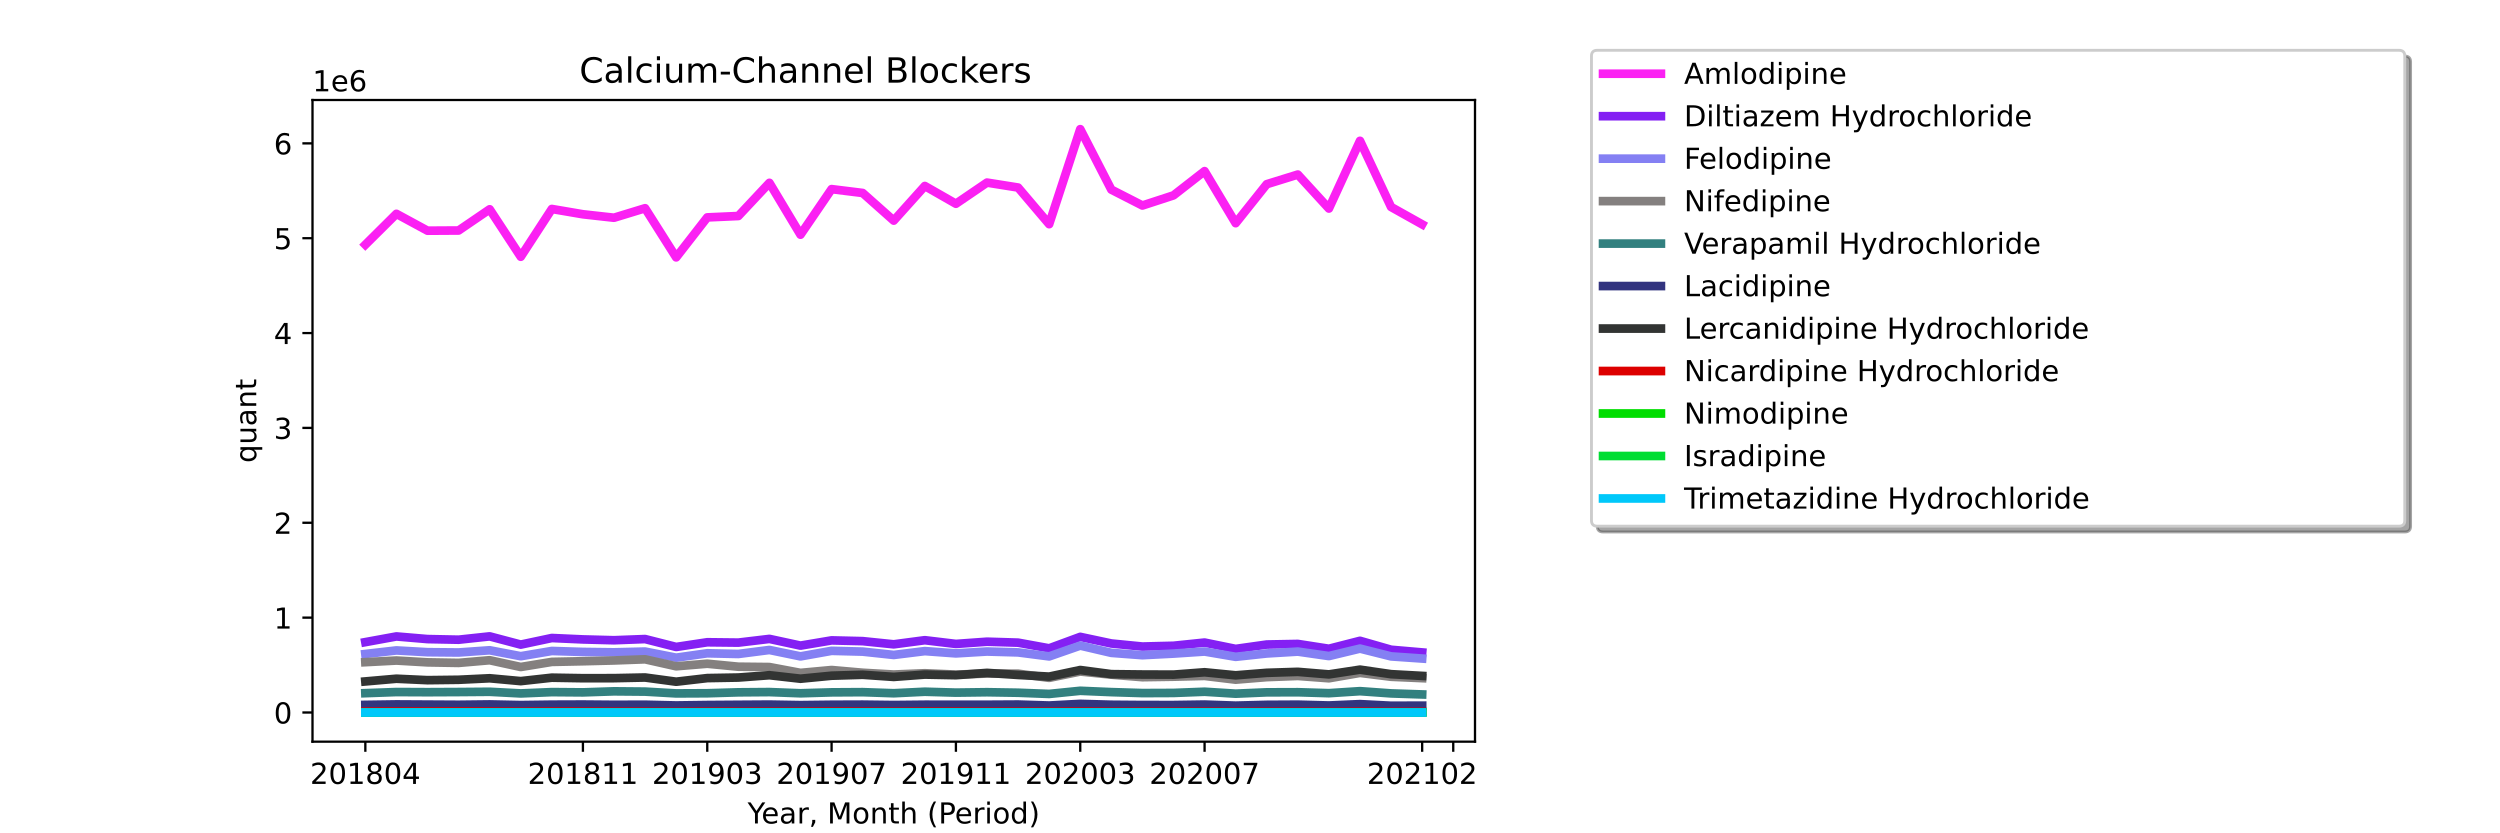 <?xml version="1.0" encoding="utf-8" standalone="no"?>
<!DOCTYPE svg PUBLIC "-//W3C//DTD SVG 1.1//EN"
  "http://www.w3.org/Graphics/SVG/1.1/DTD/svg11.dtd">
<!-- Created with matplotlib (https://matplotlib.org/) -->
<svg height="288pt" version="1.1" viewBox="0 0 864 288" width="864pt" xmlns="http://www.w3.org/2000/svg" xmlns:xlink="http://www.w3.org/1999/xlink">
 <defs>
  <style type="text/css">*{stroke-linecap:butt;stroke-linejoin:round;}</style>
 </defs>
 <g id="figure_1">
  <g id="patch_1">
   <path d="M 0 288 
L 864 288 
L 864 0 
L 0 0 
z
" style="fill:#ffffff;"/>
  </g>
  <g id="axes_1">
   <g id="patch_2">
    <path d="M 108 256.32 
L 509.76 256.32 
L 509.76 34.56 
L 108 34.56 
z
" style="fill:#ffffff;"/>
   </g>
   <g id="matplotlib.axis_1">
    <g id="xtick_1">
     <g id="line2d_1">
      <defs>
       <path d="M 0 0 
L 0 3.5 
" id="m7f875764b5" style="stroke:#000000;stroke-width:0.8;"/>
      </defs>
      <g>
       <use style="stroke:#000000;stroke-width:0.8;" x="126.262" xlink:href="#m7f875764b5" y="256.32"/>
      </g>
     </g>
     <g id="text_1">
      <!-- 201804 -->
      <g transform="translate(107.174 270.918)scale(0.1 -0.1)">
       <defs>
        <path d="M 19.188 8.297 
L 53.609 8.297 
L 53.609 0 
L 7.328 0 
L 7.328 8.297 
Q 12.938 14.109 22.625 23.891 
Q 32.328 33.688 34.812 36.531 
Q 39.547 41.844 41.422 45.531 
Q 43.312 49.219 43.312 52.781 
Q 43.312 58.594 39.234 62.25 
Q 35.156 65.922 28.609 65.922 
Q 23.969 65.922 18.812 64.312 
Q 13.672 62.703 7.812 59.422 
L 7.812 69.391 
Q 13.766 71.781 18.938 73 
Q 24.125 74.219 28.422 74.219 
Q 39.75 74.219 46.484 68.547 
Q 53.219 62.891 53.219 53.422 
Q 53.219 48.922 51.531 44.891 
Q 49.859 40.875 45.406 35.406 
Q 44.188 33.984 37.641 27.219 
Q 31.109 20.453 19.188 8.297 
z
" id="DejaVuSans-50"/>
        <path d="M 31.781 66.406 
Q 24.172 66.406 20.328 58.906 
Q 16.5 51.422 16.5 36.375 
Q 16.5 21.391 20.328 13.891 
Q 24.172 6.391 31.781 6.391 
Q 39.453 6.391 43.281 13.891 
Q 47.125 21.391 47.125 36.375 
Q 47.125 51.422 43.281 58.906 
Q 39.453 66.406 31.781 66.406 
z
M 31.781 74.219 
Q 44.047 74.219 50.516 64.516 
Q 56.984 54.828 56.984 36.375 
Q 56.984 17.969 50.516 8.266 
Q 44.047 -1.422 31.781 -1.422 
Q 19.531 -1.422 13.062 8.266 
Q 6.594 17.969 6.594 36.375 
Q 6.594 54.828 13.062 64.516 
Q 19.531 74.219 31.781 74.219 
z
" id="DejaVuSans-48"/>
        <path d="M 12.406 8.297 
L 28.516 8.297 
L 28.516 63.922 
L 10.984 60.406 
L 10.984 69.391 
L 28.422 72.906 
L 38.281 72.906 
L 38.281 8.297 
L 54.391 8.297 
L 54.391 0 
L 12.406 0 
z
" id="DejaVuSans-49"/>
        <path d="M 31.781 34.625 
Q 24.75 34.625 20.719 30.859 
Q 16.703 27.094 16.703 20.516 
Q 16.703 13.922 20.719 10.156 
Q 24.75 6.391 31.781 6.391 
Q 38.812 6.391 42.859 10.172 
Q 46.922 13.969 46.922 20.516 
Q 46.922 27.094 42.891 30.859 
Q 38.875 34.625 31.781 34.625 
z
M 21.922 38.812 
Q 15.578 40.375 12.031 44.719 
Q 8.5 49.078 8.5 55.328 
Q 8.5 64.062 14.719 69.141 
Q 20.953 74.219 31.781 74.219 
Q 42.672 74.219 48.875 69.141 
Q 55.078 64.062 55.078 55.328 
Q 55.078 49.078 51.531 44.719 
Q 48 40.375 41.703 38.812 
Q 48.828 37.156 52.797 32.312 
Q 56.781 27.484 56.781 20.516 
Q 56.781 9.906 50.312 4.234 
Q 43.844 -1.422 31.781 -1.422 
Q 19.734 -1.422 13.25 4.234 
Q 6.781 9.906 6.781 20.516 
Q 6.781 27.484 10.781 32.312 
Q 14.797 37.156 21.922 38.812 
z
M 18.312 54.391 
Q 18.312 48.734 21.844 45.562 
Q 25.391 42.391 31.781 42.391 
Q 38.141 42.391 41.719 45.562 
Q 45.312 48.734 45.312 54.391 
Q 45.312 60.062 41.719 63.234 
Q 38.141 66.406 31.781 66.406 
Q 25.391 66.406 21.844 63.234 
Q 18.312 60.062 18.312 54.391 
z
" id="DejaVuSans-56"/>
        <path d="M 37.797 64.312 
L 12.891 25.391 
L 37.797 25.391 
z
M 35.203 72.906 
L 47.609 72.906 
L 47.609 25.391 
L 58.016 25.391 
L 58.016 17.188 
L 47.609 17.188 
L 47.609 0 
L 37.797 0 
L 37.797 17.188 
L 4.891 17.188 
L 4.891 26.703 
z
" id="DejaVuSans-52"/>
       </defs>
       <use xlink:href="#DejaVuSans-50"/>
       <use x="63.623" xlink:href="#DejaVuSans-48"/>
       <use x="127.246" xlink:href="#DejaVuSans-49"/>
       <use x="190.869" xlink:href="#DejaVuSans-56"/>
       <use x="254.492" xlink:href="#DejaVuSans-48"/>
       <use x="318.115" xlink:href="#DejaVuSans-52"/>
      </g>
     </g>
    </g>
    <g id="xtick_2">
     <g id="line2d_2">
      <g>
       <use style="stroke:#000000;stroke-width:0.8;" x="201.458" xlink:href="#m7f875764b5" y="256.32"/>
      </g>
     </g>
     <g id="text_2">
      <!-- 201811 -->
      <g transform="translate(182.37 270.918)scale(0.1 -0.1)">
       <use xlink:href="#DejaVuSans-50"/>
       <use x="63.623" xlink:href="#DejaVuSans-48"/>
       <use x="127.246" xlink:href="#DejaVuSans-49"/>
       <use x="190.869" xlink:href="#DejaVuSans-56"/>
       <use x="254.492" xlink:href="#DejaVuSans-49"/>
       <use x="318.115" xlink:href="#DejaVuSans-49"/>
      </g>
     </g>
    </g>
    <g id="xtick_3">
     <g id="line2d_3">
      <g>
       <use style="stroke:#000000;stroke-width:0.8;" x="244.427" xlink:href="#m7f875764b5" y="256.32"/>
      </g>
     </g>
     <g id="text_3">
      <!-- 201903 -->
      <g transform="translate(225.339 270.918)scale(0.1 -0.1)">
       <defs>
        <path d="M 10.984 1.516 
L 10.984 10.5 
Q 14.703 8.734 18.5 7.812 
Q 22.312 6.891 25.984 6.891 
Q 35.75 6.891 40.891 13.453 
Q 46.047 20.016 46.781 33.406 
Q 43.953 29.203 39.594 26.953 
Q 35.25 24.703 29.984 24.703 
Q 19.047 24.703 12.672 31.312 
Q 6.297 37.938 6.297 49.422 
Q 6.297 60.641 12.938 67.422 
Q 19.578 74.219 30.609 74.219 
Q 43.266 74.219 49.922 64.516 
Q 56.594 54.828 56.594 36.375 
Q 56.594 19.141 48.406 8.859 
Q 40.234 -1.422 26.422 -1.422 
Q 22.703 -1.422 18.891 -0.688 
Q 15.094 0.047 10.984 1.516 
z
M 30.609 32.422 
Q 37.25 32.422 41.125 36.953 
Q 45.016 41.5 45.016 49.422 
Q 45.016 57.281 41.125 61.844 
Q 37.25 66.406 30.609 66.406 
Q 23.969 66.406 20.094 61.844 
Q 16.219 57.281 16.219 49.422 
Q 16.219 41.5 20.094 36.953 
Q 23.969 32.422 30.609 32.422 
z
" id="DejaVuSans-57"/>
        <path d="M 40.578 39.312 
Q 47.656 37.797 51.625 33 
Q 55.609 28.219 55.609 21.188 
Q 55.609 10.406 48.188 4.484 
Q 40.766 -1.422 27.094 -1.422 
Q 22.516 -1.422 17.656 -0.516 
Q 12.797 0.391 7.625 2.203 
L 7.625 11.719 
Q 11.719 9.328 16.594 8.109 
Q 21.484 6.891 26.812 6.891 
Q 36.078 6.891 40.938 10.547 
Q 45.797 14.203 45.797 21.188 
Q 45.797 27.641 41.281 31.266 
Q 36.766 34.906 28.719 34.906 
L 20.219 34.906 
L 20.219 43.016 
L 29.109 43.016 
Q 36.375 43.016 40.234 45.922 
Q 44.094 48.828 44.094 54.297 
Q 44.094 59.906 40.109 62.906 
Q 36.141 65.922 28.719 65.922 
Q 24.656 65.922 20.016 65.031 
Q 15.375 64.156 9.812 62.312 
L 9.812 71.094 
Q 15.438 72.656 20.344 73.438 
Q 25.25 74.219 29.594 74.219 
Q 40.828 74.219 47.359 69.109 
Q 53.906 64.016 53.906 55.328 
Q 53.906 49.266 50.438 45.094 
Q 46.969 40.922 40.578 39.312 
z
" id="DejaVuSans-51"/>
       </defs>
       <use xlink:href="#DejaVuSans-50"/>
       <use x="63.623" xlink:href="#DejaVuSans-48"/>
       <use x="127.246" xlink:href="#DejaVuSans-49"/>
       <use x="190.869" xlink:href="#DejaVuSans-57"/>
       <use x="254.492" xlink:href="#DejaVuSans-48"/>
       <use x="318.115" xlink:href="#DejaVuSans-51"/>
      </g>
     </g>
    </g>
    <g id="xtick_4">
     <g id="line2d_4">
      <g>
       <use style="stroke:#000000;stroke-width:0.8;" x="287.396" xlink:href="#m7f875764b5" y="256.32"/>
      </g>
     </g>
     <g id="text_4">
      <!-- 201907 -->
      <g transform="translate(268.308 270.918)scale(0.1 -0.1)">
       <defs>
        <path d="M 8.203 72.906 
L 55.078 72.906 
L 55.078 68.703 
L 28.609 0 
L 18.312 0 
L 43.219 64.594 
L 8.203 64.594 
z
" id="DejaVuSans-55"/>
       </defs>
       <use xlink:href="#DejaVuSans-50"/>
       <use x="63.623" xlink:href="#DejaVuSans-48"/>
       <use x="127.246" xlink:href="#DejaVuSans-49"/>
       <use x="190.869" xlink:href="#DejaVuSans-57"/>
       <use x="254.492" xlink:href="#DejaVuSans-48"/>
       <use x="318.115" xlink:href="#DejaVuSans-55"/>
      </g>
     </g>
    </g>
    <g id="xtick_5">
     <g id="line2d_5">
      <g>
       <use style="stroke:#000000;stroke-width:0.8;" x="330.364" xlink:href="#m7f875764b5" y="256.32"/>
      </g>
     </g>
     <g id="text_5">
      <!-- 201911 -->
      <g transform="translate(311.277 270.918)scale(0.1 -0.1)">
       <use xlink:href="#DejaVuSans-50"/>
       <use x="63.623" xlink:href="#DejaVuSans-48"/>
       <use x="127.246" xlink:href="#DejaVuSans-49"/>
       <use x="190.869" xlink:href="#DejaVuSans-57"/>
       <use x="254.492" xlink:href="#DejaVuSans-49"/>
       <use x="318.115" xlink:href="#DejaVuSans-49"/>
      </g>
     </g>
    </g>
    <g id="xtick_6">
     <g id="line2d_6">
      <g>
       <use style="stroke:#000000;stroke-width:0.8;" x="373.333" xlink:href="#m7f875764b5" y="256.32"/>
      </g>
     </g>
     <g id="text_6">
      <!-- 202003 -->
      <g transform="translate(354.246 270.918)scale(0.1 -0.1)">
       <use xlink:href="#DejaVuSans-50"/>
       <use x="63.623" xlink:href="#DejaVuSans-48"/>
       <use x="127.246" xlink:href="#DejaVuSans-50"/>
       <use x="190.869" xlink:href="#DejaVuSans-48"/>
       <use x="254.492" xlink:href="#DejaVuSans-48"/>
       <use x="318.115" xlink:href="#DejaVuSans-51"/>
      </g>
     </g>
    </g>
    <g id="xtick_7">
     <g id="line2d_7">
      <g>
       <use style="stroke:#000000;stroke-width:0.8;" x="416.302" xlink:href="#m7f875764b5" y="256.32"/>
      </g>
     </g>
     <g id="text_7">
      <!-- 202007 -->
      <g transform="translate(397.215 270.918)scale(0.1 -0.1)">
       <use xlink:href="#DejaVuSans-50"/>
       <use x="63.623" xlink:href="#DejaVuSans-48"/>
       <use x="127.246" xlink:href="#DejaVuSans-50"/>
       <use x="190.869" xlink:href="#DejaVuSans-48"/>
       <use x="254.492" xlink:href="#DejaVuSans-48"/>
       <use x="318.115" xlink:href="#DejaVuSans-55"/>
      </g>
     </g>
    </g>
    <g id="xtick_8">
     <g id="line2d_8">
      <g>
       <use style="stroke:#000000;stroke-width:0.8;" x="491.498" xlink:href="#m7f875764b5" y="256.32"/>
      </g>
     </g>
     <g id="text_8">
      <!-- 202102 -->
      <g transform="translate(472.411 270.918)scale(0.1 -0.1)">
       <use xlink:href="#DejaVuSans-50"/>
       <use x="63.623" xlink:href="#DejaVuSans-48"/>
       <use x="127.246" xlink:href="#DejaVuSans-50"/>
       <use x="190.869" xlink:href="#DejaVuSans-49"/>
       <use x="254.492" xlink:href="#DejaVuSans-48"/>
       <use x="318.115" xlink:href="#DejaVuSans-50"/>
      </g>
     </g>
    </g>
    <g id="xtick_9">
     <g id="line2d_9">
      <g>
       <use style="stroke:#000000;stroke-width:0.8;" x="502.24" xlink:href="#m7f875764b5" y="256.32"/>
      </g>
     </g>
    </g>
    <g id="text_9">
     <!-- Year, Month (Period) -->
     <g transform="translate(258.364 284.597)scale(0.1 -0.1)">
      <defs>
       <path d="M -0.203 72.906 
L 10.406 72.906 
L 30.609 42.922 
L 50.688 72.906 
L 61.281 72.906 
L 35.5 34.719 
L 35.5 0 
L 25.594 0 
L 25.594 34.719 
z
" id="DejaVuSans-89"/>
       <path d="M 56.203 29.594 
L 56.203 25.203 
L 14.891 25.203 
Q 15.484 15.922 20.484 11.062 
Q 25.484 6.203 34.422 6.203 
Q 39.594 6.203 44.453 7.469 
Q 49.312 8.734 54.109 11.281 
L 54.109 2.781 
Q 49.266 0.734 44.188 -0.344 
Q 39.109 -1.422 33.891 -1.422 
Q 20.797 -1.422 13.156 6.188 
Q 5.516 13.812 5.516 26.812 
Q 5.516 40.234 12.766 48.109 
Q 20.016 56 32.328 56 
Q 43.359 56 49.781 48.891 
Q 56.203 41.797 56.203 29.594 
z
M 47.219 32.234 
Q 47.125 39.594 43.094 43.984 
Q 39.062 48.391 32.422 48.391 
Q 24.906 48.391 20.391 44.141 
Q 15.875 39.891 15.188 32.172 
z
" id="DejaVuSans-101"/>
       <path d="M 34.281 27.484 
Q 23.391 27.484 19.188 25 
Q 14.984 22.516 14.984 16.5 
Q 14.984 11.719 18.141 8.906 
Q 21.297 6.109 26.703 6.109 
Q 34.188 6.109 38.703 11.406 
Q 43.219 16.703 43.219 25.484 
L 43.219 27.484 
z
M 52.203 31.203 
L 52.203 0 
L 43.219 0 
L 43.219 8.297 
Q 40.141 3.328 35.547 0.953 
Q 30.953 -1.422 24.312 -1.422 
Q 15.922 -1.422 10.953 3.297 
Q 6 8.016 6 15.922 
Q 6 25.141 12.172 29.828 
Q 18.359 34.516 30.609 34.516 
L 43.219 34.516 
L 43.219 35.406 
Q 43.219 41.609 39.141 45 
Q 35.062 48.391 27.688 48.391 
Q 23 48.391 18.547 47.266 
Q 14.109 46.141 10.016 43.891 
L 10.016 52.203 
Q 14.938 54.109 19.578 55.047 
Q 24.219 56 28.609 56 
Q 40.484 56 46.344 49.844 
Q 52.203 43.703 52.203 31.203 
z
" id="DejaVuSans-97"/>
       <path d="M 41.109 46.297 
Q 39.594 47.172 37.812 47.578 
Q 36.031 48 33.891 48 
Q 26.266 48 22.188 43.047 
Q 18.109 38.094 18.109 28.812 
L 18.109 0 
L 9.078 0 
L 9.078 54.688 
L 18.109 54.688 
L 18.109 46.188 
Q 20.953 51.172 25.484 53.578 
Q 30.031 56 36.531 56 
Q 37.453 56 38.578 55.875 
Q 39.703 55.766 41.062 55.516 
z
" id="DejaVuSans-114"/>
       <path d="M 11.719 12.406 
L 22.016 12.406 
L 22.016 4 
L 14.016 -11.625 
L 7.719 -11.625 
L 11.719 4 
z
" id="DejaVuSans-44"/>
       <path id="DejaVuSans-32"/>
       <path d="M 9.812 72.906 
L 24.516 72.906 
L 43.109 23.297 
L 61.812 72.906 
L 76.516 72.906 
L 76.516 0 
L 66.891 0 
L 66.891 64.016 
L 48.094 14.016 
L 38.188 14.016 
L 19.391 64.016 
L 19.391 0 
L 9.812 0 
z
" id="DejaVuSans-77"/>
       <path d="M 30.609 48.391 
Q 23.391 48.391 19.188 42.75 
Q 14.984 37.109 14.984 27.297 
Q 14.984 17.484 19.156 11.844 
Q 23.344 6.203 30.609 6.203 
Q 37.797 6.203 41.984 11.859 
Q 46.188 17.531 46.188 27.297 
Q 46.188 37.016 41.984 42.703 
Q 37.797 48.391 30.609 48.391 
z
M 30.609 56 
Q 42.328 56 49.016 48.375 
Q 55.719 40.766 55.719 27.297 
Q 55.719 13.875 49.016 6.219 
Q 42.328 -1.422 30.609 -1.422 
Q 18.844 -1.422 12.172 6.219 
Q 5.516 13.875 5.516 27.297 
Q 5.516 40.766 12.172 48.375 
Q 18.844 56 30.609 56 
z
" id="DejaVuSans-111"/>
       <path d="M 54.891 33.016 
L 54.891 0 
L 45.906 0 
L 45.906 32.719 
Q 45.906 40.484 42.875 44.328 
Q 39.844 48.188 33.797 48.188 
Q 26.516 48.188 22.312 43.547 
Q 18.109 38.922 18.109 30.906 
L 18.109 0 
L 9.078 0 
L 9.078 54.688 
L 18.109 54.688 
L 18.109 46.188 
Q 21.344 51.125 25.703 53.562 
Q 30.078 56 35.797 56 
Q 45.219 56 50.047 50.172 
Q 54.891 44.344 54.891 33.016 
z
" id="DejaVuSans-110"/>
       <path d="M 18.312 70.219 
L 18.312 54.688 
L 36.812 54.688 
L 36.812 47.703 
L 18.312 47.703 
L 18.312 18.016 
Q 18.312 11.328 20.141 9.422 
Q 21.969 7.516 27.594 7.516 
L 36.812 7.516 
L 36.812 0 
L 27.594 0 
Q 17.188 0 13.234 3.875 
Q 9.281 7.766 9.281 18.016 
L 9.281 47.703 
L 2.688 47.703 
L 2.688 54.688 
L 9.281 54.688 
L 9.281 70.219 
z
" id="DejaVuSans-116"/>
       <path d="M 54.891 33.016 
L 54.891 0 
L 45.906 0 
L 45.906 32.719 
Q 45.906 40.484 42.875 44.328 
Q 39.844 48.188 33.797 48.188 
Q 26.516 48.188 22.312 43.547 
Q 18.109 38.922 18.109 30.906 
L 18.109 0 
L 9.078 0 
L 9.078 75.984 
L 18.109 75.984 
L 18.109 46.188 
Q 21.344 51.125 25.703 53.562 
Q 30.078 56 35.797 56 
Q 45.219 56 50.047 50.172 
Q 54.891 44.344 54.891 33.016 
z
" id="DejaVuSans-104"/>
       <path d="M 31 75.875 
Q 24.469 64.656 21.281 53.656 
Q 18.109 42.672 18.109 31.391 
Q 18.109 20.125 21.312 9.062 
Q 24.516 -2 31 -13.188 
L 23.188 -13.188 
Q 15.875 -1.703 12.234 9.375 
Q 8.594 20.453 8.594 31.391 
Q 8.594 42.281 12.203 53.312 
Q 15.828 64.359 23.188 75.875 
z
" id="DejaVuSans-40"/>
       <path d="M 19.672 64.797 
L 19.672 37.406 
L 32.078 37.406 
Q 38.969 37.406 42.719 40.969 
Q 46.484 44.531 46.484 51.125 
Q 46.484 57.672 42.719 61.234 
Q 38.969 64.797 32.078 64.797 
z
M 9.812 72.906 
L 32.078 72.906 
Q 44.344 72.906 50.609 67.359 
Q 56.891 61.812 56.891 51.125 
Q 56.891 40.328 50.609 34.812 
Q 44.344 29.297 32.078 29.297 
L 19.672 29.297 
L 19.672 0 
L 9.812 0 
z
" id="DejaVuSans-80"/>
       <path d="M 9.422 54.688 
L 18.406 54.688 
L 18.406 0 
L 9.422 0 
z
M 9.422 75.984 
L 18.406 75.984 
L 18.406 64.594 
L 9.422 64.594 
z
" id="DejaVuSans-105"/>
       <path d="M 45.406 46.391 
L 45.406 75.984 
L 54.391 75.984 
L 54.391 0 
L 45.406 0 
L 45.406 8.203 
Q 42.578 3.328 38.25 0.953 
Q 33.938 -1.422 27.875 -1.422 
Q 17.969 -1.422 11.734 6.484 
Q 5.516 14.406 5.516 27.297 
Q 5.516 40.188 11.734 48.094 
Q 17.969 56 27.875 56 
Q 33.938 56 38.25 53.625 
Q 42.578 51.266 45.406 46.391 
z
M 14.797 27.297 
Q 14.797 17.391 18.875 11.75 
Q 22.953 6.109 30.078 6.109 
Q 37.203 6.109 41.297 11.75 
Q 45.406 17.391 45.406 27.297 
Q 45.406 37.203 41.297 42.844 
Q 37.203 48.484 30.078 48.484 
Q 22.953 48.484 18.875 42.844 
Q 14.797 37.203 14.797 27.297 
z
" id="DejaVuSans-100"/>
       <path d="M 8.016 75.875 
L 15.828 75.875 
Q 23.141 64.359 26.781 53.312 
Q 30.422 42.281 30.422 31.391 
Q 30.422 20.453 26.781 9.375 
Q 23.141 -1.703 15.828 -13.188 
L 8.016 -13.188 
Q 14.5 -2 17.703 9.062 
Q 20.906 20.125 20.906 31.391 
Q 20.906 42.672 17.703 53.656 
Q 14.5 64.656 8.016 75.875 
z
" id="DejaVuSans-41"/>
      </defs>
      <use xlink:href="#DejaVuSans-89"/>
      <use x="47.834" xlink:href="#DejaVuSans-101"/>
      <use x="109.357" xlink:href="#DejaVuSans-97"/>
      <use x="170.637" xlink:href="#DejaVuSans-114"/>
      <use x="211.75" xlink:href="#DejaVuSans-44"/>
      <use x="243.537" xlink:href="#DejaVuSans-32"/>
      <use x="275.324" xlink:href="#DejaVuSans-77"/>
      <use x="361.604" xlink:href="#DejaVuSans-111"/>
      <use x="422.785" xlink:href="#DejaVuSans-110"/>
      <use x="486.164" xlink:href="#DejaVuSans-116"/>
      <use x="525.373" xlink:href="#DejaVuSans-104"/>
      <use x="588.752" xlink:href="#DejaVuSans-32"/>
      <use x="620.539" xlink:href="#DejaVuSans-40"/>
      <use x="659.553" xlink:href="#DejaVuSans-80"/>
      <use x="716.23" xlink:href="#DejaVuSans-101"/>
      <use x="777.754" xlink:href="#DejaVuSans-114"/>
      <use x="818.867" xlink:href="#DejaVuSans-105"/>
      <use x="846.65" xlink:href="#DejaVuSans-111"/>
      <use x="907.832" xlink:href="#DejaVuSans-100"/>
      <use x="971.309" xlink:href="#DejaVuSans-41"/>
     </g>
    </g>
   </g>
   <g id="matplotlib.axis_2">
    <g id="ytick_1">
     <g id="line2d_10">
      <defs>
       <path d="M 0 0 
L -3.5 0 
" id="mf7b42ad645" style="stroke:#000000;stroke-width:0.8;"/>
      </defs>
      <g>
       <use style="stroke:#000000;stroke-width:0.8;" x="108" xlink:href="#mf7b42ad645" y="246.24"/>
      </g>
     </g>
     <g id="text_10">
      <!-- 0 -->
      <g transform="translate(94.638 250.039)scale(0.1 -0.1)">
       <use xlink:href="#DejaVuSans-48"/>
      </g>
     </g>
    </g>
    <g id="ytick_2">
     <g id="line2d_11">
      <g>
       <use style="stroke:#000000;stroke-width:0.8;" x="108" xlink:href="#mf7b42ad645" y="213.457"/>
      </g>
     </g>
     <g id="text_11">
      <!-- 1 -->
      <g transform="translate(94.638 217.256)scale(0.1 -0.1)">
       <use xlink:href="#DejaVuSans-49"/>
      </g>
     </g>
    </g>
    <g id="ytick_3">
     <g id="line2d_12">
      <g>
       <use style="stroke:#000000;stroke-width:0.8;" x="108" xlink:href="#mf7b42ad645" y="180.673"/>
      </g>
     </g>
     <g id="text_12">
      <!-- 2 -->
      <g transform="translate(94.638 184.473)scale(0.1 -0.1)">
       <use xlink:href="#DejaVuSans-50"/>
      </g>
     </g>
    </g>
    <g id="ytick_4">
     <g id="line2d_13">
      <g>
       <use style="stroke:#000000;stroke-width:0.8;" x="108" xlink:href="#mf7b42ad645" y="147.89"/>
      </g>
     </g>
     <g id="text_13">
      <!-- 3 -->
      <g transform="translate(94.638 151.689)scale(0.1 -0.1)">
       <use xlink:href="#DejaVuSans-51"/>
      </g>
     </g>
    </g>
    <g id="ytick_5">
     <g id="line2d_14">
      <g>
       <use style="stroke:#000000;stroke-width:0.8;" x="108" xlink:href="#mf7b42ad645" y="115.107"/>
      </g>
     </g>
     <g id="text_14">
      <!-- 4 -->
      <g transform="translate(94.638 118.906)scale(0.1 -0.1)">
       <use xlink:href="#DejaVuSans-52"/>
      </g>
     </g>
    </g>
    <g id="ytick_6">
     <g id="line2d_15">
      <g>
       <use style="stroke:#000000;stroke-width:0.8;" x="108" xlink:href="#mf7b42ad645" y="82.323"/>
      </g>
     </g>
     <g id="text_15">
      <!-- 5 -->
      <g transform="translate(94.638 86.123)scale(0.1 -0.1)">
       <defs>
        <path d="M 10.797 72.906 
L 49.516 72.906 
L 49.516 64.594 
L 19.828 64.594 
L 19.828 46.734 
Q 21.969 47.469 24.109 47.828 
Q 26.266 48.188 28.422 48.188 
Q 40.625 48.188 47.75 41.5 
Q 54.891 34.812 54.891 23.391 
Q 54.891 11.625 47.562 5.094 
Q 40.234 -1.422 26.906 -1.422 
Q 22.312 -1.422 17.547 -0.641 
Q 12.797 0.141 7.719 1.703 
L 7.719 11.625 
Q 12.109 9.234 16.797 8.062 
Q 21.484 6.891 26.703 6.891 
Q 35.156 6.891 40.078 11.328 
Q 45.016 15.766 45.016 23.391 
Q 45.016 31 40.078 35.438 
Q 35.156 39.891 26.703 39.891 
Q 22.75 39.891 18.812 39.016 
Q 14.891 38.141 10.797 36.281 
z
" id="DejaVuSans-53"/>
       </defs>
       <use xlink:href="#DejaVuSans-53"/>
      </g>
     </g>
    </g>
    <g id="ytick_7">
     <g id="line2d_16">
      <g>
       <use style="stroke:#000000;stroke-width:0.8;" x="108" xlink:href="#mf7b42ad645" y="49.54"/>
      </g>
     </g>
     <g id="text_16">
      <!-- 6 -->
      <g transform="translate(94.638 53.339)scale(0.1 -0.1)">
       <defs>
        <path d="M 33.016 40.375 
Q 26.375 40.375 22.484 35.828 
Q 18.609 31.297 18.609 23.391 
Q 18.609 15.531 22.484 10.953 
Q 26.375 6.391 33.016 6.391 
Q 39.656 6.391 43.531 10.953 
Q 47.406 15.531 47.406 23.391 
Q 47.406 31.297 43.531 35.828 
Q 39.656 40.375 33.016 40.375 
z
M 52.594 71.297 
L 52.594 62.312 
Q 48.875 64.062 45.094 64.984 
Q 41.312 65.922 37.594 65.922 
Q 27.828 65.922 22.672 59.328 
Q 17.531 52.734 16.797 39.406 
Q 19.672 43.656 24.016 45.922 
Q 28.375 48.188 33.594 48.188 
Q 44.578 48.188 50.953 41.516 
Q 57.328 34.859 57.328 23.391 
Q 57.328 12.156 50.688 5.359 
Q 44.047 -1.422 33.016 -1.422 
Q 20.359 -1.422 13.672 8.266 
Q 6.984 17.969 6.984 36.375 
Q 6.984 53.656 15.188 63.938 
Q 23.391 74.219 37.203 74.219 
Q 40.922 74.219 44.703 73.484 
Q 48.484 72.75 52.594 71.297 
z
" id="DejaVuSans-54"/>
       </defs>
       <use xlink:href="#DejaVuSans-54"/>
      </g>
     </g>
    </g>
    <g id="text_17">
     <!-- quant -->
     <g transform="translate(88.558 159.976)rotate(-90)scale(0.1 -0.1)">
      <defs>
       <path d="M 14.797 27.297 
Q 14.797 17.391 18.875 11.75 
Q 22.953 6.109 30.078 6.109 
Q 37.203 6.109 41.297 11.75 
Q 45.406 17.391 45.406 27.297 
Q 45.406 37.203 41.297 42.844 
Q 37.203 48.484 30.078 48.484 
Q 22.953 48.484 18.875 42.844 
Q 14.797 37.203 14.797 27.297 
z
M 45.406 8.203 
Q 42.578 3.328 38.25 0.953 
Q 33.938 -1.422 27.875 -1.422 
Q 17.969 -1.422 11.734 6.484 
Q 5.516 14.406 5.516 27.297 
Q 5.516 40.188 11.734 48.094 
Q 17.969 56 27.875 56 
Q 33.938 56 38.25 53.625 
Q 42.578 51.266 45.406 46.391 
L 45.406 54.688 
L 54.391 54.688 
L 54.391 -20.797 
L 45.406 -20.797 
z
" id="DejaVuSans-113"/>
       <path d="M 8.5 21.578 
L 8.5 54.688 
L 17.484 54.688 
L 17.484 21.922 
Q 17.484 14.156 20.5 10.266 
Q 23.531 6.391 29.594 6.391 
Q 36.859 6.391 41.078 11.031 
Q 45.312 15.672 45.312 23.688 
L 45.312 54.688 
L 54.297 54.688 
L 54.297 0 
L 45.312 0 
L 45.312 8.406 
Q 42.047 3.422 37.719 1 
Q 33.406 -1.422 27.688 -1.422 
Q 18.266 -1.422 13.375 4.438 
Q 8.5 10.297 8.5 21.578 
z
M 31.109 56 
z
" id="DejaVuSans-117"/>
      </defs>
      <use xlink:href="#DejaVuSans-113"/>
      <use x="63.477" xlink:href="#DejaVuSans-117"/>
      <use x="126.855" xlink:href="#DejaVuSans-97"/>
      <use x="188.135" xlink:href="#DejaVuSans-110"/>
      <use x="251.514" xlink:href="#DejaVuSans-116"/>
     </g>
    </g>
    <g id="text_18">
     <!-- 1e6 -->
     <g transform="translate(108 31.56)scale(0.1 -0.1)">
      <use xlink:href="#DejaVuSans-49"/>
      <use x="63.623" xlink:href="#DejaVuSans-101"/>
      <use x="125.146" xlink:href="#DejaVuSans-54"/>
     </g>
    </g>
   </g>
   <g id="line2d_17">
    <path clip-path="url(#pa96fe6c574)" d="M 126.262 84.564 
L 137.004 73.902 
L 147.746 79.729 
L 158.489 79.66 
L 169.231 72.332 
L 179.973 88.73 
L 190.715 72.221 
L 201.458 74.053 
L 212.2 75.251 
L 222.942 71.967 
L 233.684 88.944 
L 244.427 75.134 
L 255.169 74.653 
L 265.911 63.193 
L 276.653 81.106 
L 287.396 65.361 
L 298.138 66.696 
L 308.88 76.243 
L 319.622 64.28 
L 330.364 70.416 
L 341.107 63.106 
L 351.849 64.816 
L 362.591 77.471 
L 373.333 44.64 
L 384.076 65.537 
L 394.818 71.024 
L 405.56 67.519 
L 416.302 59.149 
L 427.045 77.129 
L 437.787 63.661 
L 448.529 60.327 
L 459.271 72.064 
L 470.014 48.674 
L 480.756 71.532 
L 491.498 77.541 
" style="fill:none;stroke:#fb20f3;stroke-linecap:square;stroke-width:3;"/>
   </g>
   <g id="line2d_18">
    <path clip-path="url(#pa96fe6c574)" d="M 126.262 221.92 
L 137.004 219.956 
L 147.746 220.867 
L 158.489 221.085 
L 169.231 219.93 
L 179.973 222.777 
L 190.715 220.497 
L 201.458 220.983 
L 212.2 221.266 
L 222.942 220.859 
L 233.684 223.588 
L 244.427 221.965 
L 255.169 222.089 
L 265.911 220.805 
L 276.653 223.127 
L 287.396 221.317 
L 298.138 221.578 
L 308.88 222.679 
L 319.622 221.257 
L 330.364 222.545 
L 341.107 221.774 
L 351.849 222.102 
L 362.591 224.064 
L 373.333 220.103 
L 384.076 222.388 
L 394.818 223.448 
L 405.56 223.179 
L 416.302 222.071 
L 427.045 224.265 
L 437.787 222.751 
L 448.529 222.546 
L 459.271 224.215 
L 470.014 221.467 
L 480.756 224.553 
L 491.498 225.479 
" style="fill:none;stroke:#8420f3;stroke-linecap:square;stroke-width:3;"/>
   </g>
   <g id="line2d_19">
    <path clip-path="url(#pa96fe6c574)" d="M 126.262 226.019 
L 137.004 224.787 
L 147.746 225.396 
L 158.489 225.5 
L 169.231 224.737 
L 179.973 226.787 
L 190.715 224.973 
L 201.458 225.308 
L 212.2 225.449 
L 222.942 225.181 
L 233.684 227.297 
L 244.427 225.773 
L 255.169 226.013 
L 265.911 224.632 
L 276.653 226.847 
L 287.396 224.928 
L 298.138 225.2 
L 308.88 226.351 
L 319.622 225.025 
L 330.364 225.81 
L 341.107 225.167 
L 351.849 225.472 
L 362.591 226.856 
L 373.333 223.123 
L 384.076 225.631 
L 394.818 226.438 
L 405.56 225.885 
L 416.302 225.173 
L 427.045 226.997 
L 437.787 225.84 
L 448.529 225.195 
L 459.271 226.736 
L 470.014 224.155 
L 480.756 226.853 
L 491.498 227.593 
" style="fill:none;stroke:#8480f3;stroke-linecap:square;stroke-width:3;"/>
   </g>
   <g id="line2d_20">
    <path clip-path="url(#pa96fe6c574)" d="M 126.262 228.845 
L 137.004 228.283 
L 147.746 228.911 
L 158.489 229.1 
L 169.231 228.175 
L 179.973 230.513 
L 190.715 228.753 
L 201.458 228.523 
L 212.2 228.252 
L 222.942 227.857 
L 233.684 230.269 
L 244.427 229.38 
L 255.169 230.414 
L 265.911 230.533 
L 276.653 232.552 
L 287.396 231.562 
L 298.138 232.504 
L 308.88 233.122 
L 319.622 232.675 
L 330.364 233.143 
L 341.107 232.777 
L 351.849 232.821 
L 362.591 234.271 
L 373.333 232.079 
L 384.076 233.166 
L 394.818 234.035 
L 405.56 233.865 
L 416.302 233.598 
L 427.045 234.89 
L 437.787 234.014 
L 448.529 233.607 
L 459.271 234.411 
L 470.014 232.548 
L 480.756 233.891 
L 491.498 234.369 
" style="fill:none;stroke:#84807f;stroke-linecap:square;stroke-width:3;"/>
   </g>
   <g id="line2d_21">
    <path clip-path="url(#pa96fe6c574)" d="M 126.262 239.558 
L 137.004 239.169 
L 147.746 239.22 
L 158.489 239.167 
L 169.231 239.079 
L 179.973 239.647 
L 190.715 239.195 
L 201.458 239.285 
L 212.2 238.925 
L 222.942 239.022 
L 233.684 239.643 
L 244.427 239.589 
L 255.169 239.27 
L 265.911 239.182 
L 276.653 239.597 
L 287.396 239.281 
L 298.138 239.212 
L 308.88 239.584 
L 319.622 239.061 
L 330.364 239.373 
L 341.107 239.23 
L 351.849 239.409 
L 362.591 239.823 
L 373.333 238.738 
L 384.076 239.196 
L 394.818 239.526 
L 405.56 239.48 
L 416.302 239.064 
L 427.045 239.734 
L 437.787 239.273 
L 448.529 239.236 
L 459.271 239.564 
L 470.014 238.869 
L 480.756 239.64 
L 491.498 239.997 
" style="fill:none;stroke:#32807f;stroke-linecap:square;stroke-width:3;"/>
   </g>
   <g id="line2d_22">
    <path clip-path="url(#pa96fe6c574)" d="M 126.262 243.607 
L 137.004 243.447 
L 147.746 243.511 
L 158.489 243.577 
L 169.231 243.45 
L 179.973 243.679 
L 190.715 243.53 
L 201.458 243.492 
L 212.2 243.585 
L 222.942 243.551 
L 233.684 243.813 
L 244.427 243.66 
L 255.169 243.579 
L 265.911 243.505 
L 276.653 243.696 
L 287.396 243.561 
L 298.138 243.521 
L 308.88 243.662 
L 319.622 243.546 
L 330.364 243.554 
L 341.107 243.557 
L 351.849 243.493 
L 362.591 243.835 
L 373.333 243.256 
L 384.076 243.565 
L 394.818 243.658 
L 405.56 243.665 
L 416.302 243.499 
L 427.045 243.878 
L 437.787 243.593 
L 448.529 243.53 
L 459.271 243.822 
L 470.014 243.349 
L 480.756 243.911 
L 491.498 243.874 
" style="fill:none;stroke:#32347f;stroke-linecap:square;stroke-width:3;"/>
   </g>
   <g id="line2d_23">
    <path clip-path="url(#pa96fe6c574)" d="M 126.262 235.505 
L 137.004 234.566 
L 147.746 235.067 
L 158.489 234.93 
L 169.231 234.41 
L 179.973 235.395 
L 190.715 234.205 
L 201.458 234.391 
L 212.2 234.372 
L 222.942 234.145 
L 233.684 235.599 
L 244.427 234.35 
L 255.169 234.157 
L 265.911 233.354 
L 276.653 234.566 
L 287.396 233.526 
L 298.138 233.199 
L 308.88 233.942 
L 319.622 233.132 
L 330.364 233.349 
L 341.107 232.547 
L 351.849 233.264 
L 362.591 233.838 
L 373.333 231.559 
L 384.076 232.986 
L 394.818 233.111 
L 405.56 233.153 
L 416.302 232.336 
L 427.045 233.39 
L 437.787 232.529 
L 448.529 232.188 
L 459.271 233.072 
L 470.014 231.428 
L 480.756 232.996 
L 491.498 233.588 
" style="fill:none;stroke:#323433;stroke-linecap:square;stroke-width:3;"/>
   </g>
   <g id="line2d_24">
    <path clip-path="url(#pa96fe6c574)" d="M 126.262 245.93 
L 137.004 245.905 
L 147.746 245.903 
L 158.489 245.881 
L 169.231 245.929 
L 179.973 245.975 
L 190.715 245.929 
L 201.458 245.947 
L 212.2 245.975 
L 222.942 245.986 
L 233.684 246.026 
L 244.427 245.969 
L 255.169 245.99 
L 265.911 245.986 
L 276.653 245.981 
L 287.396 245.922 
L 298.138 245.957 
L 308.88 245.989 
L 319.622 245.945 
L 330.364 245.964 
L 341.107 245.968 
L 351.849 245.966 
L 362.591 245.979 
L 373.333 245.946 
L 384.076 246 
L 394.818 245.983 
L 405.56 246.008 
L 416.302 245.988 
L 427.045 246.031 
L 437.787 245.994 
L 448.529 245.989 
L 459.271 246.03 
L 470.014 245.978 
L 480.756 246.022 
L 491.498 246.029 
" style="fill:none;stroke:#dd0000;stroke-linecap:square;stroke-width:3;"/>
   </g>
   <g id="line2d_25">
    <path clip-path="url(#pa96fe6c574)" d="M 126.262 246.24 
L 137.004 246.238 
L 147.746 246.237 
L 158.489 246.233 
L 169.231 246.24 
L 179.973 246.24 
L 190.715 246.239 
L 201.458 246.239 
L 212.2 246.238 
L 222.942 246.237 
L 233.684 246.232 
L 244.427 246.227 
L 255.169 246.239 
L 265.911 246.238 
L 276.653 246.235 
L 287.396 246.236 
L 298.138 246.235 
L 308.88 246.239 
L 319.622 246.235 
L 330.364 246.237 
L 341.107 246.234 
L 351.849 246.236 
L 362.591 246.24 
L 373.333 246.234 
L 384.076 246.238 
L 394.818 246.24 
L 405.56 246.236 
L 416.302 246.238 
L 427.045 246.23 
L 437.787 246.229 
L 448.529 246.227 
L 459.271 246.208 
L 470.014 246.224 
L 480.756 246.23 
L 491.498 246.226 
" style="fill:none;stroke:#00dd00;stroke-linecap:square;stroke-width:3;"/>
   </g>
   <g id="line2d_26">
    <path clip-path="url(#pa96fe6c574)" d="M 126.262 246.24 
L 137.004 246.24 
L 147.746 246.24 
L 158.489 246.24 
L 169.231 246.238 
L 179.973 246.24 
L 190.715 246.238 
L 201.458 246.24 
L 212.2 246.231 
L 222.942 246.24 
L 233.684 246.24 
L 244.427 246.24 
L 255.169 246.24 
L 265.911 246.24 
L 276.653 246.24 
L 287.396 246.24 
L 298.138 246.24 
L 308.88 246.24 
L 319.622 246.24 
L 330.364 246.24 
L 341.107 246.24 
L 351.849 246.24 
L 362.591 246.24 
L 373.333 246.24 
L 384.076 246.24 
L 394.818 246.24 
L 405.56 246.24 
L 416.302 246.24 
L 427.045 246.24 
L 437.787 246.24 
L 448.529 246.24 
L 459.271 246.24 
L 470.014 246.24 
L 480.756 246.24 
L 491.498 246.24 
" style="fill:none;stroke:#00dd33;stroke-linecap:square;stroke-width:3;"/>
   </g>
   <g id="line2d_27">
    <path clip-path="url(#pa96fe6c574)" d="M 126.262 246.24 
L 137.004 246.24 
L 147.746 246.24 
L 158.489 246.24 
L 169.231 246.24 
L 179.973 246.24 
L 190.715 246.24 
L 201.458 246.24 
L 212.2 246.24 
L 222.942 246.24 
L 233.684 246.24 
L 244.427 246.24 
L 255.169 246.24 
L 265.911 246.24 
L 276.653 246.24 
L 287.396 246.24 
L 298.138 246.24 
L 308.88 246.24 
L 319.622 246.24 
L 330.364 246.24 
L 341.107 246.24 
L 351.849 246.24 
L 362.591 246.24 
L 373.333 246.24 
L 384.076 246.24 
L 394.818 246.24 
L 405.56 246.24 
L 416.302 246.24 
L 427.045 246.24 
L 437.787 246.24 
L 448.529 246.24 
L 459.271 246.24 
L 470.014 246.24 
L 480.756 246.238 
L 491.498 246.238 
" style="fill:none;stroke:#00c8fa;stroke-linecap:square;stroke-width:3;"/>
   </g>
   <g id="patch_3">
    <path d="M 108 256.32 
L 108 34.56 
" style="fill:none;stroke:#000000;stroke-linecap:square;stroke-linejoin:miter;stroke-width:0.8;"/>
   </g>
   <g id="patch_4">
    <path d="M 509.76 256.32 
L 509.76 34.56 
" style="fill:none;stroke:#000000;stroke-linecap:square;stroke-linejoin:miter;stroke-width:0.8;"/>
   </g>
   <g id="patch_5">
    <path d="M 108 256.32 
L 509.76 256.32 
" style="fill:none;stroke:#000000;stroke-linecap:square;stroke-linejoin:miter;stroke-width:0.8;"/>
   </g>
   <g id="patch_6">
    <path d="M 108 34.56 
L 509.76 34.56 
" style="fill:none;stroke:#000000;stroke-linecap:square;stroke-linejoin:miter;stroke-width:0.8;"/>
   </g>
   <g id="text_19">
    <!-- Calcium-Channel Blockers                 -->
    <g transform="translate(200.225 28.56)scale(0.12 -0.12)">
     <defs>
      <path d="M 64.406 67.281 
L 64.406 56.891 
Q 59.422 61.531 53.781 63.812 
Q 48.141 66.109 41.797 66.109 
Q 29.297 66.109 22.656 58.469 
Q 16.016 50.828 16.016 36.375 
Q 16.016 21.969 22.656 14.328 
Q 29.297 6.688 41.797 6.688 
Q 48.141 6.688 53.781 8.984 
Q 59.422 11.281 64.406 15.922 
L 64.406 5.609 
Q 59.234 2.094 53.438 0.328 
Q 47.656 -1.422 41.219 -1.422 
Q 24.656 -1.422 15.125 8.703 
Q 5.609 18.844 5.609 36.375 
Q 5.609 53.953 15.125 64.078 
Q 24.656 74.219 41.219 74.219 
Q 47.75 74.219 53.531 72.484 
Q 59.328 70.75 64.406 67.281 
z
" id="DejaVuSans-67"/>
      <path d="M 9.422 75.984 
L 18.406 75.984 
L 18.406 0 
L 9.422 0 
z
" id="DejaVuSans-108"/>
      <path d="M 48.781 52.594 
L 48.781 44.188 
Q 44.969 46.297 41.141 47.344 
Q 37.312 48.391 33.406 48.391 
Q 24.656 48.391 19.812 42.844 
Q 14.984 37.312 14.984 27.297 
Q 14.984 17.281 19.812 11.734 
Q 24.656 6.203 33.406 6.203 
Q 37.312 6.203 41.141 7.25 
Q 44.969 8.297 48.781 10.406 
L 48.781 2.094 
Q 45.016 0.344 40.984 -0.531 
Q 36.969 -1.422 32.422 -1.422 
Q 20.062 -1.422 12.781 6.344 
Q 5.516 14.109 5.516 27.297 
Q 5.516 40.672 12.859 48.328 
Q 20.219 56 33.016 56 
Q 37.156 56 41.109 55.141 
Q 45.062 54.297 48.781 52.594 
z
" id="DejaVuSans-99"/>
      <path d="M 52 44.188 
Q 55.375 50.25 60.062 53.125 
Q 64.75 56 71.094 56 
Q 79.641 56 84.281 50.016 
Q 88.922 44.047 88.922 33.016 
L 88.922 0 
L 79.891 0 
L 79.891 32.719 
Q 79.891 40.578 77.094 44.375 
Q 74.312 48.188 68.609 48.188 
Q 61.625 48.188 57.562 43.547 
Q 53.516 38.922 53.516 30.906 
L 53.516 0 
L 44.484 0 
L 44.484 32.719 
Q 44.484 40.625 41.703 44.406 
Q 38.922 48.188 33.109 48.188 
Q 26.219 48.188 22.156 43.531 
Q 18.109 38.875 18.109 30.906 
L 18.109 0 
L 9.078 0 
L 9.078 54.688 
L 18.109 54.688 
L 18.109 46.188 
Q 21.188 51.219 25.484 53.609 
Q 29.781 56 35.688 56 
Q 41.656 56 45.828 52.969 
Q 50 49.953 52 44.188 
z
" id="DejaVuSans-109"/>
      <path d="M 4.891 31.391 
L 31.203 31.391 
L 31.203 23.391 
L 4.891 23.391 
z
" id="DejaVuSans-45"/>
      <path d="M 19.672 34.812 
L 19.672 8.109 
L 35.5 8.109 
Q 43.453 8.109 47.281 11.406 
Q 51.125 14.703 51.125 21.484 
Q 51.125 28.328 47.281 31.562 
Q 43.453 34.812 35.5 34.812 
z
M 19.672 64.797 
L 19.672 42.828 
L 34.281 42.828 
Q 41.5 42.828 45.031 45.531 
Q 48.578 48.25 48.578 53.812 
Q 48.578 59.328 45.031 62.062 
Q 41.5 64.797 34.281 64.797 
z
M 9.812 72.906 
L 35.016 72.906 
Q 46.297 72.906 52.391 68.219 
Q 58.5 63.531 58.5 54.891 
Q 58.5 48.188 55.375 44.234 
Q 52.25 40.281 46.188 39.312 
Q 53.469 37.75 57.5 32.781 
Q 61.531 27.828 61.531 20.406 
Q 61.531 10.641 54.891 5.312 
Q 48.25 0 35.984 0 
L 9.812 0 
z
" id="DejaVuSans-66"/>
      <path d="M 9.078 75.984 
L 18.109 75.984 
L 18.109 31.109 
L 44.922 54.688 
L 56.391 54.688 
L 27.391 29.109 
L 57.625 0 
L 45.906 0 
L 18.109 26.703 
L 18.109 0 
L 9.078 0 
z
" id="DejaVuSans-107"/>
      <path d="M 44.281 53.078 
L 44.281 44.578 
Q 40.484 46.531 36.375 47.5 
Q 32.281 48.484 27.875 48.484 
Q 21.188 48.484 17.844 46.438 
Q 14.5 44.391 14.5 40.281 
Q 14.5 37.156 16.891 35.375 
Q 19.281 33.594 26.516 31.984 
L 29.594 31.297 
Q 39.156 29.25 43.188 25.516 
Q 47.219 21.781 47.219 15.094 
Q 47.219 7.469 41.188 3.016 
Q 35.156 -1.422 24.609 -1.422 
Q 20.219 -1.422 15.453 -0.562 
Q 10.688 0.297 5.422 2 
L 5.422 11.281 
Q 10.406 8.688 15.234 7.391 
Q 20.062 6.109 24.812 6.109 
Q 31.156 6.109 34.562 8.281 
Q 37.984 10.453 37.984 14.406 
Q 37.984 18.062 35.516 20.016 
Q 33.062 21.969 24.703 23.781 
L 21.578 24.516 
Q 13.234 26.266 9.516 29.906 
Q 5.812 33.547 5.812 39.891 
Q 5.812 47.609 11.281 51.797 
Q 16.75 56 26.812 56 
Q 31.781 56 36.172 55.266 
Q 40.578 54.547 44.281 53.078 
z
" id="DejaVuSans-115"/>
     </defs>
     <use xlink:href="#DejaVuSans-67"/>
     <use x="69.824" xlink:href="#DejaVuSans-97"/>
     <use x="131.104" xlink:href="#DejaVuSans-108"/>
     <use x="158.887" xlink:href="#DejaVuSans-99"/>
     <use x="213.867" xlink:href="#DejaVuSans-105"/>
     <use x="241.65" xlink:href="#DejaVuSans-117"/>
     <use x="305.029" xlink:href="#DejaVuSans-109"/>
     <use x="402.441" xlink:href="#DejaVuSans-45"/>
     <use x="438.525" xlink:href="#DejaVuSans-67"/>
     <use x="508.35" xlink:href="#DejaVuSans-104"/>
     <use x="571.729" xlink:href="#DejaVuSans-97"/>
     <use x="633.008" xlink:href="#DejaVuSans-110"/>
     <use x="696.387" xlink:href="#DejaVuSans-110"/>
     <use x="759.766" xlink:href="#DejaVuSans-101"/>
     <use x="821.289" xlink:href="#DejaVuSans-108"/>
     <use x="849.072" xlink:href="#DejaVuSans-32"/>
     <use x="880.859" xlink:href="#DejaVuSans-66"/>
     <use x="949.463" xlink:href="#DejaVuSans-108"/>
     <use x="977.246" xlink:href="#DejaVuSans-111"/>
     <use x="1038.428" xlink:href="#DejaVuSans-99"/>
     <use x="1093.408" xlink:href="#DejaVuSans-107"/>
     <use x="1147.693" xlink:href="#DejaVuSans-101"/>
     <use x="1209.217" xlink:href="#DejaVuSans-114"/>
     <use x="1250.33" xlink:href="#DejaVuSans-115"/>
     <use x="1302.43" xlink:href="#DejaVuSans-32"/>
     <use x="1334.217" xlink:href="#DejaVuSans-32"/>
     <use x="1366.004" xlink:href="#DejaVuSans-32"/>
     <use x="1397.791" xlink:href="#DejaVuSans-32"/>
     <use x="1429.578" xlink:href="#DejaVuSans-32"/>
     <use x="1461.365" xlink:href="#DejaVuSans-32"/>
     <use x="1493.152" xlink:href="#DejaVuSans-32"/>
     <use x="1524.939" xlink:href="#DejaVuSans-32"/>
     <use x="1556.727" xlink:href="#DejaVuSans-32"/>
     <use x="1588.514" xlink:href="#DejaVuSans-32"/>
     <use x="1620.301" xlink:href="#DejaVuSans-32"/>
     <use x="1652.088" xlink:href="#DejaVuSans-32"/>
     <use x="1683.875" xlink:href="#DejaVuSans-32"/>
     <use x="1715.662" xlink:href="#DejaVuSans-32"/>
     <use x="1747.449" xlink:href="#DejaVuSans-32"/>
     <use x="1779.236" xlink:href="#DejaVuSans-32"/>
    </g>
   </g>
   <g id="legend_1">
    <g id="patch_7">
     <path d="M 554.012 183.843 
L 831.092 183.843 
Q 833.092 183.843 833.092 181.843 
L 833.092 21.384 
Q 833.092 19.384 831.092 19.384 
L 554.012 19.384 
Q 552.012 19.384 552.012 21.384 
L 552.012 181.843 
Q 552.012 183.843 554.012 183.843 
z
" style="fill:#4c4c4c;opacity:0.5;stroke:#4c4c4c;stroke-linejoin:miter;"/>
    </g>
    <g id="patch_8">
     <path d="M 552.012 181.843 
L 829.092 181.843 
Q 831.092 181.843 831.092 179.843 
L 831.092 19.384 
Q 831.092 17.384 829.092 17.384 
L 552.012 17.384 
Q 550.012 17.384 550.012 19.384 
L 550.012 179.843 
Q 550.012 181.843 552.012 181.843 
z
" style="fill:#ffffff;stroke:#cccccc;stroke-linejoin:miter;"/>
    </g>
    <g id="line2d_28">
     <path d="M 554.012 25.482 
L 574.012 25.482 
" style="fill:none;stroke:#fb20f3;stroke-linecap:square;stroke-width:3;"/>
    </g>
    <g id="line2d_29"/>
    <g id="text_20">
     <!-- Amlodipine                                                   -->
     <g transform="translate(582.012 28.982)scale(0.1 -0.1)">
      <defs>
       <path d="M 34.188 63.188 
L 20.797 26.906 
L 47.609 26.906 
z
M 28.609 72.906 
L 39.797 72.906 
L 67.578 0 
L 57.328 0 
L 50.688 18.703 
L 17.828 18.703 
L 11.188 0 
L 0.781 0 
z
" id="DejaVuSans-65"/>
       <path d="M 18.109 8.203 
L 18.109 -20.797 
L 9.078 -20.797 
L 9.078 54.688 
L 18.109 54.688 
L 18.109 46.391 
Q 20.953 51.266 25.266 53.625 
Q 29.594 56 35.594 56 
Q 45.562 56 51.781 48.094 
Q 58.016 40.188 58.016 27.297 
Q 58.016 14.406 51.781 6.484 
Q 45.562 -1.422 35.594 -1.422 
Q 29.594 -1.422 25.266 0.953 
Q 20.953 3.328 18.109 8.203 
z
M 48.688 27.297 
Q 48.688 37.203 44.609 42.844 
Q 40.531 48.484 33.406 48.484 
Q 26.266 48.484 22.188 42.844 
Q 18.109 37.203 18.109 27.297 
Q 18.109 17.391 22.188 11.75 
Q 26.266 6.109 33.406 6.109 
Q 40.531 6.109 44.609 11.75 
Q 48.688 17.391 48.688 27.297 
z
" id="DejaVuSans-112"/>
      </defs>
      <use xlink:href="#DejaVuSans-65"/>
      <use x="68.408" xlink:href="#DejaVuSans-109"/>
      <use x="165.82" xlink:href="#DejaVuSans-108"/>
      <use x="193.604" xlink:href="#DejaVuSans-111"/>
      <use x="254.785" xlink:href="#DejaVuSans-100"/>
      <use x="318.262" xlink:href="#DejaVuSans-105"/>
      <use x="346.045" xlink:href="#DejaVuSans-112"/>
      <use x="409.521" xlink:href="#DejaVuSans-105"/>
      <use x="437.305" xlink:href="#DejaVuSans-110"/>
      <use x="500.684" xlink:href="#DejaVuSans-101"/>
      <use x="562.207" xlink:href="#DejaVuSans-32"/>
      <use x="593.994" xlink:href="#DejaVuSans-32"/>
      <use x="625.781" xlink:href="#DejaVuSans-32"/>
      <use x="657.568" xlink:href="#DejaVuSans-32"/>
      <use x="689.355" xlink:href="#DejaVuSans-32"/>
      <use x="721.143" xlink:href="#DejaVuSans-32"/>
      <use x="752.93" xlink:href="#DejaVuSans-32"/>
      <use x="784.717" xlink:href="#DejaVuSans-32"/>
      <use x="816.504" xlink:href="#DejaVuSans-32"/>
      <use x="848.291" xlink:href="#DejaVuSans-32"/>
      <use x="880.078" xlink:href="#DejaVuSans-32"/>
      <use x="911.865" xlink:href="#DejaVuSans-32"/>
      <use x="943.652" xlink:href="#DejaVuSans-32"/>
      <use x="975.439" xlink:href="#DejaVuSans-32"/>
      <use x="1007.227" xlink:href="#DejaVuSans-32"/>
      <use x="1039.014" xlink:href="#DejaVuSans-32"/>
      <use x="1070.801" xlink:href="#DejaVuSans-32"/>
      <use x="1102.588" xlink:href="#DejaVuSans-32"/>
      <use x="1134.375" xlink:href="#DejaVuSans-32"/>
      <use x="1166.162" xlink:href="#DejaVuSans-32"/>
      <use x="1197.949" xlink:href="#DejaVuSans-32"/>
      <use x="1229.736" xlink:href="#DejaVuSans-32"/>
      <use x="1261.523" xlink:href="#DejaVuSans-32"/>
      <use x="1293.311" xlink:href="#DejaVuSans-32"/>
      <use x="1325.098" xlink:href="#DejaVuSans-32"/>
      <use x="1356.885" xlink:href="#DejaVuSans-32"/>
      <use x="1388.672" xlink:href="#DejaVuSans-32"/>
      <use x="1420.459" xlink:href="#DejaVuSans-32"/>
      <use x="1452.246" xlink:href="#DejaVuSans-32"/>
      <use x="1484.033" xlink:href="#DejaVuSans-32"/>
      <use x="1515.82" xlink:href="#DejaVuSans-32"/>
      <use x="1547.607" xlink:href="#DejaVuSans-32"/>
      <use x="1579.395" xlink:href="#DejaVuSans-32"/>
      <use x="1611.182" xlink:href="#DejaVuSans-32"/>
      <use x="1642.969" xlink:href="#DejaVuSans-32"/>
      <use x="1674.756" xlink:href="#DejaVuSans-32"/>
      <use x="1706.543" xlink:href="#DejaVuSans-32"/>
      <use x="1738.33" xlink:href="#DejaVuSans-32"/>
      <use x="1770.117" xlink:href="#DejaVuSans-32"/>
      <use x="1801.904" xlink:href="#DejaVuSans-32"/>
      <use x="1833.691" xlink:href="#DejaVuSans-32"/>
      <use x="1865.479" xlink:href="#DejaVuSans-32"/>
      <use x="1897.266" xlink:href="#DejaVuSans-32"/>
      <use x="1929.053" xlink:href="#DejaVuSans-32"/>
      <use x="1960.84" xlink:href="#DejaVuSans-32"/>
      <use x="1992.627" xlink:href="#DejaVuSans-32"/>
      <use x="2024.414" xlink:href="#DejaVuSans-32"/>
      <use x="2056.201" xlink:href="#DejaVuSans-32"/>
      <use x="2087.988" xlink:href="#DejaVuSans-32"/>
      <use x="2119.775" xlink:href="#DejaVuSans-32"/>
     </g>
    </g>
    <g id="line2d_30">
     <path d="M 554.012 40.161 
L 574.012 40.161 
" style="fill:none;stroke:#8420f3;stroke-linecap:square;stroke-width:3;"/>
    </g>
    <g id="line2d_31"/>
    <g id="text_21">
     <!-- Diltiazem Hydrochloride                                      -->
     <g transform="translate(582.012 43.661)scale(0.1 -0.1)">
      <defs>
       <path d="M 19.672 64.797 
L 19.672 8.109 
L 31.594 8.109 
Q 46.688 8.109 53.688 14.938 
Q 60.688 21.781 60.688 36.531 
Q 60.688 51.172 53.688 57.984 
Q 46.688 64.797 31.594 64.797 
z
M 9.812 72.906 
L 30.078 72.906 
Q 51.266 72.906 61.172 64.094 
Q 71.094 55.281 71.094 36.531 
Q 71.094 17.672 61.125 8.828 
Q 51.172 0 30.078 0 
L 9.812 0 
z
" id="DejaVuSans-68"/>
       <path d="M 5.516 54.688 
L 48.188 54.688 
L 48.188 46.484 
L 14.406 7.172 
L 48.188 7.172 
L 48.188 0 
L 4.297 0 
L 4.297 8.203 
L 38.094 47.516 
L 5.516 47.516 
z
" id="DejaVuSans-122"/>
       <path d="M 9.812 72.906 
L 19.672 72.906 
L 19.672 43.016 
L 55.516 43.016 
L 55.516 72.906 
L 65.375 72.906 
L 65.375 0 
L 55.516 0 
L 55.516 34.719 
L 19.672 34.719 
L 19.672 0 
L 9.812 0 
z
" id="DejaVuSans-72"/>
       <path d="M 32.172 -5.078 
Q 28.375 -14.844 24.75 -17.812 
Q 21.141 -20.797 15.094 -20.797 
L 7.906 -20.797 
L 7.906 -13.281 
L 13.188 -13.281 
Q 16.891 -13.281 18.938 -11.516 
Q 21 -9.766 23.484 -3.219 
L 25.094 0.875 
L 2.984 54.688 
L 12.5 54.688 
L 29.594 11.922 
L 46.688 54.688 
L 56.203 54.688 
z
" id="DejaVuSans-121"/>
      </defs>
      <use xlink:href="#DejaVuSans-68"/>
      <use x="77.002" xlink:href="#DejaVuSans-105"/>
      <use x="104.785" xlink:href="#DejaVuSans-108"/>
      <use x="132.568" xlink:href="#DejaVuSans-116"/>
      <use x="171.777" xlink:href="#DejaVuSans-105"/>
      <use x="199.561" xlink:href="#DejaVuSans-97"/>
      <use x="260.84" xlink:href="#DejaVuSans-122"/>
      <use x="313.33" xlink:href="#DejaVuSans-101"/>
      <use x="374.854" xlink:href="#DejaVuSans-109"/>
      <use x="472.266" xlink:href="#DejaVuSans-32"/>
      <use x="504.053" xlink:href="#DejaVuSans-72"/>
      <use x="579.248" xlink:href="#DejaVuSans-121"/>
      <use x="638.428" xlink:href="#DejaVuSans-100"/>
      <use x="701.904" xlink:href="#DejaVuSans-114"/>
      <use x="740.768" xlink:href="#DejaVuSans-111"/>
      <use x="801.949" xlink:href="#DejaVuSans-99"/>
      <use x="856.93" xlink:href="#DejaVuSans-104"/>
      <use x="920.309" xlink:href="#DejaVuSans-108"/>
      <use x="948.092" xlink:href="#DejaVuSans-111"/>
      <use x="1009.273" xlink:href="#DejaVuSans-114"/>
      <use x="1050.387" xlink:href="#DejaVuSans-105"/>
      <use x="1078.17" xlink:href="#DejaVuSans-100"/>
      <use x="1141.646" xlink:href="#DejaVuSans-101"/>
      <use x="1203.17" xlink:href="#DejaVuSans-32"/>
      <use x="1234.957" xlink:href="#DejaVuSans-32"/>
      <use x="1266.744" xlink:href="#DejaVuSans-32"/>
      <use x="1298.531" xlink:href="#DejaVuSans-32"/>
      <use x="1330.318" xlink:href="#DejaVuSans-32"/>
      <use x="1362.105" xlink:href="#DejaVuSans-32"/>
      <use x="1393.893" xlink:href="#DejaVuSans-32"/>
      <use x="1425.68" xlink:href="#DejaVuSans-32"/>
      <use x="1457.467" xlink:href="#DejaVuSans-32"/>
      <use x="1489.254" xlink:href="#DejaVuSans-32"/>
      <use x="1521.041" xlink:href="#DejaVuSans-32"/>
      <use x="1552.828" xlink:href="#DejaVuSans-32"/>
      <use x="1584.615" xlink:href="#DejaVuSans-32"/>
      <use x="1616.402" xlink:href="#DejaVuSans-32"/>
      <use x="1648.189" xlink:href="#DejaVuSans-32"/>
      <use x="1679.977" xlink:href="#DejaVuSans-32"/>
      <use x="1711.764" xlink:href="#DejaVuSans-32"/>
      <use x="1743.551" xlink:href="#DejaVuSans-32"/>
      <use x="1775.338" xlink:href="#DejaVuSans-32"/>
      <use x="1807.125" xlink:href="#DejaVuSans-32"/>
      <use x="1838.912" xlink:href="#DejaVuSans-32"/>
      <use x="1870.699" xlink:href="#DejaVuSans-32"/>
      <use x="1902.486" xlink:href="#DejaVuSans-32"/>
      <use x="1934.273" xlink:href="#DejaVuSans-32"/>
      <use x="1966.061" xlink:href="#DejaVuSans-32"/>
      <use x="1997.848" xlink:href="#DejaVuSans-32"/>
      <use x="2029.635" xlink:href="#DejaVuSans-32"/>
      <use x="2061.422" xlink:href="#DejaVuSans-32"/>
      <use x="2093.209" xlink:href="#DejaVuSans-32"/>
      <use x="2124.996" xlink:href="#DejaVuSans-32"/>
      <use x="2156.783" xlink:href="#DejaVuSans-32"/>
      <use x="2188.57" xlink:href="#DejaVuSans-32"/>
      <use x="2220.357" xlink:href="#DejaVuSans-32"/>
      <use x="2252.145" xlink:href="#DejaVuSans-32"/>
      <use x="2283.932" xlink:href="#DejaVuSans-32"/>
      <use x="2315.719" xlink:href="#DejaVuSans-32"/>
      <use x="2347.506" xlink:href="#DejaVuSans-32"/>
     </g>
    </g>
    <g id="line2d_32">
     <path d="M 554.012 54.839 
L 574.012 54.839 
" style="fill:none;stroke:#8480f3;stroke-linecap:square;stroke-width:3;"/>
    </g>
    <g id="line2d_33"/>
    <g id="text_22">
     <!-- Felodipine                                                   -->
     <g transform="translate(582.012 58.339)scale(0.1 -0.1)">
      <defs>
       <path d="M 9.812 72.906 
L 51.703 72.906 
L 51.703 64.594 
L 19.672 64.594 
L 19.672 43.109 
L 48.578 43.109 
L 48.578 34.812 
L 19.672 34.812 
L 19.672 0 
L 9.812 0 
z
" id="DejaVuSans-70"/>
      </defs>
      <use xlink:href="#DejaVuSans-70"/>
      <use x="52.02" xlink:href="#DejaVuSans-101"/>
      <use x="113.543" xlink:href="#DejaVuSans-108"/>
      <use x="141.326" xlink:href="#DejaVuSans-111"/>
      <use x="202.508" xlink:href="#DejaVuSans-100"/>
      <use x="265.984" xlink:href="#DejaVuSans-105"/>
      <use x="293.768" xlink:href="#DejaVuSans-112"/>
      <use x="357.244" xlink:href="#DejaVuSans-105"/>
      <use x="385.027" xlink:href="#DejaVuSans-110"/>
      <use x="448.406" xlink:href="#DejaVuSans-101"/>
      <use x="509.93" xlink:href="#DejaVuSans-32"/>
      <use x="541.717" xlink:href="#DejaVuSans-32"/>
      <use x="573.504" xlink:href="#DejaVuSans-32"/>
      <use x="605.291" xlink:href="#DejaVuSans-32"/>
      <use x="637.078" xlink:href="#DejaVuSans-32"/>
      <use x="668.865" xlink:href="#DejaVuSans-32"/>
      <use x="700.652" xlink:href="#DejaVuSans-32"/>
      <use x="732.439" xlink:href="#DejaVuSans-32"/>
      <use x="764.227" xlink:href="#DejaVuSans-32"/>
      <use x="796.014" xlink:href="#DejaVuSans-32"/>
      <use x="827.801" xlink:href="#DejaVuSans-32"/>
      <use x="859.588" xlink:href="#DejaVuSans-32"/>
      <use x="891.375" xlink:href="#DejaVuSans-32"/>
      <use x="923.162" xlink:href="#DejaVuSans-32"/>
      <use x="954.949" xlink:href="#DejaVuSans-32"/>
      <use x="986.736" xlink:href="#DejaVuSans-32"/>
      <use x="1018.523" xlink:href="#DejaVuSans-32"/>
      <use x="1050.311" xlink:href="#DejaVuSans-32"/>
      <use x="1082.098" xlink:href="#DejaVuSans-32"/>
      <use x="1113.885" xlink:href="#DejaVuSans-32"/>
      <use x="1145.672" xlink:href="#DejaVuSans-32"/>
      <use x="1177.459" xlink:href="#DejaVuSans-32"/>
      <use x="1209.246" xlink:href="#DejaVuSans-32"/>
      <use x="1241.033" xlink:href="#DejaVuSans-32"/>
      <use x="1272.82" xlink:href="#DejaVuSans-32"/>
      <use x="1304.607" xlink:href="#DejaVuSans-32"/>
      <use x="1336.395" xlink:href="#DejaVuSans-32"/>
      <use x="1368.182" xlink:href="#DejaVuSans-32"/>
      <use x="1399.969" xlink:href="#DejaVuSans-32"/>
      <use x="1431.756" xlink:href="#DejaVuSans-32"/>
      <use x="1463.543" xlink:href="#DejaVuSans-32"/>
      <use x="1495.33" xlink:href="#DejaVuSans-32"/>
      <use x="1527.117" xlink:href="#DejaVuSans-32"/>
      <use x="1558.904" xlink:href="#DejaVuSans-32"/>
      <use x="1590.691" xlink:href="#DejaVuSans-32"/>
      <use x="1622.479" xlink:href="#DejaVuSans-32"/>
      <use x="1654.266" xlink:href="#DejaVuSans-32"/>
      <use x="1686.053" xlink:href="#DejaVuSans-32"/>
      <use x="1717.84" xlink:href="#DejaVuSans-32"/>
      <use x="1749.627" xlink:href="#DejaVuSans-32"/>
      <use x="1781.414" xlink:href="#DejaVuSans-32"/>
      <use x="1813.201" xlink:href="#DejaVuSans-32"/>
      <use x="1844.988" xlink:href="#DejaVuSans-32"/>
      <use x="1876.775" xlink:href="#DejaVuSans-32"/>
      <use x="1908.562" xlink:href="#DejaVuSans-32"/>
      <use x="1940.35" xlink:href="#DejaVuSans-32"/>
      <use x="1972.137" xlink:href="#DejaVuSans-32"/>
      <use x="2003.924" xlink:href="#DejaVuSans-32"/>
      <use x="2035.711" xlink:href="#DejaVuSans-32"/>
      <use x="2067.498" xlink:href="#DejaVuSans-32"/>
     </g>
    </g>
    <g id="line2d_34">
     <path d="M 554.012 69.517 
L 574.012 69.517 
" style="fill:none;stroke:#84807f;stroke-linecap:square;stroke-width:3;"/>
    </g>
    <g id="line2d_35"/>
    <g id="text_23">
     <!-- Nifedipine                                                   -->
     <g transform="translate(582.012 73.017)scale(0.1 -0.1)">
      <defs>
       <path d="M 9.812 72.906 
L 23.094 72.906 
L 55.422 11.922 
L 55.422 72.906 
L 64.984 72.906 
L 64.984 0 
L 51.703 0 
L 19.391 60.984 
L 19.391 0 
L 9.812 0 
z
" id="DejaVuSans-78"/>
       <path d="M 37.109 75.984 
L 37.109 68.5 
L 28.516 68.5 
Q 23.688 68.5 21.797 66.547 
Q 19.922 64.594 19.922 59.516 
L 19.922 54.688 
L 34.719 54.688 
L 34.719 47.703 
L 19.922 47.703 
L 19.922 0 
L 10.891 0 
L 10.891 47.703 
L 2.297 47.703 
L 2.297 54.688 
L 10.891 54.688 
L 10.891 58.5 
Q 10.891 67.625 15.141 71.797 
Q 19.391 75.984 28.609 75.984 
z
" id="DejaVuSans-102"/>
      </defs>
      <use xlink:href="#DejaVuSans-78"/>
      <use x="74.805" xlink:href="#DejaVuSans-105"/>
      <use x="102.588" xlink:href="#DejaVuSans-102"/>
      <use x="137.793" xlink:href="#DejaVuSans-101"/>
      <use x="199.316" xlink:href="#DejaVuSans-100"/>
      <use x="262.793" xlink:href="#DejaVuSans-105"/>
      <use x="290.576" xlink:href="#DejaVuSans-112"/>
      <use x="354.053" xlink:href="#DejaVuSans-105"/>
      <use x="381.836" xlink:href="#DejaVuSans-110"/>
      <use x="445.215" xlink:href="#DejaVuSans-101"/>
      <use x="506.738" xlink:href="#DejaVuSans-32"/>
      <use x="538.525" xlink:href="#DejaVuSans-32"/>
      <use x="570.312" xlink:href="#DejaVuSans-32"/>
      <use x="602.1" xlink:href="#DejaVuSans-32"/>
      <use x="633.887" xlink:href="#DejaVuSans-32"/>
      <use x="665.674" xlink:href="#DejaVuSans-32"/>
      <use x="697.461" xlink:href="#DejaVuSans-32"/>
      <use x="729.248" xlink:href="#DejaVuSans-32"/>
      <use x="761.035" xlink:href="#DejaVuSans-32"/>
      <use x="792.822" xlink:href="#DejaVuSans-32"/>
      <use x="824.609" xlink:href="#DejaVuSans-32"/>
      <use x="856.396" xlink:href="#DejaVuSans-32"/>
      <use x="888.184" xlink:href="#DejaVuSans-32"/>
      <use x="919.971" xlink:href="#DejaVuSans-32"/>
      <use x="951.758" xlink:href="#DejaVuSans-32"/>
      <use x="983.545" xlink:href="#DejaVuSans-32"/>
      <use x="1015.332" xlink:href="#DejaVuSans-32"/>
      <use x="1047.119" xlink:href="#DejaVuSans-32"/>
      <use x="1078.906" xlink:href="#DejaVuSans-32"/>
      <use x="1110.693" xlink:href="#DejaVuSans-32"/>
      <use x="1142.48" xlink:href="#DejaVuSans-32"/>
      <use x="1174.268" xlink:href="#DejaVuSans-32"/>
      <use x="1206.055" xlink:href="#DejaVuSans-32"/>
      <use x="1237.842" xlink:href="#DejaVuSans-32"/>
      <use x="1269.629" xlink:href="#DejaVuSans-32"/>
      <use x="1301.416" xlink:href="#DejaVuSans-32"/>
      <use x="1333.203" xlink:href="#DejaVuSans-32"/>
      <use x="1364.99" xlink:href="#DejaVuSans-32"/>
      <use x="1396.777" xlink:href="#DejaVuSans-32"/>
      <use x="1428.564" xlink:href="#DejaVuSans-32"/>
      <use x="1460.352" xlink:href="#DejaVuSans-32"/>
      <use x="1492.139" xlink:href="#DejaVuSans-32"/>
      <use x="1523.926" xlink:href="#DejaVuSans-32"/>
      <use x="1555.713" xlink:href="#DejaVuSans-32"/>
      <use x="1587.5" xlink:href="#DejaVuSans-32"/>
      <use x="1619.287" xlink:href="#DejaVuSans-32"/>
      <use x="1651.074" xlink:href="#DejaVuSans-32"/>
      <use x="1682.861" xlink:href="#DejaVuSans-32"/>
      <use x="1714.648" xlink:href="#DejaVuSans-32"/>
      <use x="1746.436" xlink:href="#DejaVuSans-32"/>
      <use x="1778.223" xlink:href="#DejaVuSans-32"/>
      <use x="1810.01" xlink:href="#DejaVuSans-32"/>
      <use x="1841.797" xlink:href="#DejaVuSans-32"/>
      <use x="1873.584" xlink:href="#DejaVuSans-32"/>
      <use x="1905.371" xlink:href="#DejaVuSans-32"/>
      <use x="1937.158" xlink:href="#DejaVuSans-32"/>
      <use x="1968.945" xlink:href="#DejaVuSans-32"/>
      <use x="2000.732" xlink:href="#DejaVuSans-32"/>
      <use x="2032.52" xlink:href="#DejaVuSans-32"/>
      <use x="2064.307" xlink:href="#DejaVuSans-32"/>
     </g>
    </g>
    <g id="line2d_36">
     <path d="M 554.012 84.195 
L 574.012 84.195 
" style="fill:none;stroke:#32807f;stroke-linecap:square;stroke-width:3;"/>
    </g>
    <g id="line2d_37"/>
    <g id="text_24">
     <!-- Verapamil Hydrochloride                                      -->
     <g transform="translate(582.012 87.695)scale(0.1 -0.1)">
      <defs>
       <path d="M 28.609 0 
L 0.781 72.906 
L 11.078 72.906 
L 34.188 11.531 
L 57.328 72.906 
L 67.578 72.906 
L 39.797 0 
z
" id="DejaVuSans-86"/>
      </defs>
      <use xlink:href="#DejaVuSans-86"/>
      <use x="60.658" xlink:href="#DejaVuSans-101"/>
      <use x="122.182" xlink:href="#DejaVuSans-114"/>
      <use x="163.295" xlink:href="#DejaVuSans-97"/>
      <use x="224.574" xlink:href="#DejaVuSans-112"/>
      <use x="288.051" xlink:href="#DejaVuSans-97"/>
      <use x="349.33" xlink:href="#DejaVuSans-109"/>
      <use x="446.742" xlink:href="#DejaVuSans-105"/>
      <use x="474.525" xlink:href="#DejaVuSans-108"/>
      <use x="502.309" xlink:href="#DejaVuSans-32"/>
      <use x="534.096" xlink:href="#DejaVuSans-72"/>
      <use x="609.291" xlink:href="#DejaVuSans-121"/>
      <use x="668.471" xlink:href="#DejaVuSans-100"/>
      <use x="731.947" xlink:href="#DejaVuSans-114"/>
      <use x="770.811" xlink:href="#DejaVuSans-111"/>
      <use x="831.992" xlink:href="#DejaVuSans-99"/>
      <use x="886.973" xlink:href="#DejaVuSans-104"/>
      <use x="950.352" xlink:href="#DejaVuSans-108"/>
      <use x="978.135" xlink:href="#DejaVuSans-111"/>
      <use x="1039.316" xlink:href="#DejaVuSans-114"/>
      <use x="1080.43" xlink:href="#DejaVuSans-105"/>
      <use x="1108.213" xlink:href="#DejaVuSans-100"/>
      <use x="1171.689" xlink:href="#DejaVuSans-101"/>
      <use x="1233.213" xlink:href="#DejaVuSans-32"/>
      <use x="1265" xlink:href="#DejaVuSans-32"/>
      <use x="1296.787" xlink:href="#DejaVuSans-32"/>
      <use x="1328.574" xlink:href="#DejaVuSans-32"/>
      <use x="1360.361" xlink:href="#DejaVuSans-32"/>
      <use x="1392.148" xlink:href="#DejaVuSans-32"/>
      <use x="1423.936" xlink:href="#DejaVuSans-32"/>
      <use x="1455.723" xlink:href="#DejaVuSans-32"/>
      <use x="1487.51" xlink:href="#DejaVuSans-32"/>
      <use x="1519.297" xlink:href="#DejaVuSans-32"/>
      <use x="1551.084" xlink:href="#DejaVuSans-32"/>
      <use x="1582.871" xlink:href="#DejaVuSans-32"/>
      <use x="1614.658" xlink:href="#DejaVuSans-32"/>
      <use x="1646.445" xlink:href="#DejaVuSans-32"/>
      <use x="1678.232" xlink:href="#DejaVuSans-32"/>
      <use x="1710.02" xlink:href="#DejaVuSans-32"/>
      <use x="1741.807" xlink:href="#DejaVuSans-32"/>
      <use x="1773.594" xlink:href="#DejaVuSans-32"/>
      <use x="1805.381" xlink:href="#DejaVuSans-32"/>
      <use x="1837.168" xlink:href="#DejaVuSans-32"/>
      <use x="1868.955" xlink:href="#DejaVuSans-32"/>
      <use x="1900.742" xlink:href="#DejaVuSans-32"/>
      <use x="1932.529" xlink:href="#DejaVuSans-32"/>
      <use x="1964.316" xlink:href="#DejaVuSans-32"/>
      <use x="1996.104" xlink:href="#DejaVuSans-32"/>
      <use x="2027.891" xlink:href="#DejaVuSans-32"/>
      <use x="2059.678" xlink:href="#DejaVuSans-32"/>
      <use x="2091.465" xlink:href="#DejaVuSans-32"/>
      <use x="2123.252" xlink:href="#DejaVuSans-32"/>
      <use x="2155.039" xlink:href="#DejaVuSans-32"/>
      <use x="2186.826" xlink:href="#DejaVuSans-32"/>
      <use x="2218.613" xlink:href="#DejaVuSans-32"/>
      <use x="2250.4" xlink:href="#DejaVuSans-32"/>
      <use x="2282.188" xlink:href="#DejaVuSans-32"/>
      <use x="2313.975" xlink:href="#DejaVuSans-32"/>
      <use x="2345.762" xlink:href="#DejaVuSans-32"/>
      <use x="2377.549" xlink:href="#DejaVuSans-32"/>
     </g>
    </g>
    <g id="line2d_38">
     <path d="M 554.012 98.873 
L 574.012 98.873 
" style="fill:none;stroke:#32347f;stroke-linecap:square;stroke-width:3;"/>
    </g>
    <g id="line2d_39"/>
    <g id="text_25">
     <!-- Lacidipine                                                   -->
     <g transform="translate(582.012 102.373)scale(0.1 -0.1)">
      <defs>
       <path d="M 9.812 72.906 
L 19.672 72.906 
L 19.672 8.297 
L 55.172 8.297 
L 55.172 0 
L 9.812 0 
z
" id="DejaVuSans-76"/>
      </defs>
      <use xlink:href="#DejaVuSans-76"/>
      <use x="55.713" xlink:href="#DejaVuSans-97"/>
      <use x="116.992" xlink:href="#DejaVuSans-99"/>
      <use x="171.973" xlink:href="#DejaVuSans-105"/>
      <use x="199.756" xlink:href="#DejaVuSans-100"/>
      <use x="263.232" xlink:href="#DejaVuSans-105"/>
      <use x="291.016" xlink:href="#DejaVuSans-112"/>
      <use x="354.492" xlink:href="#DejaVuSans-105"/>
      <use x="382.275" xlink:href="#DejaVuSans-110"/>
      <use x="445.654" xlink:href="#DejaVuSans-101"/>
      <use x="507.178" xlink:href="#DejaVuSans-32"/>
      <use x="538.965" xlink:href="#DejaVuSans-32"/>
      <use x="570.752" xlink:href="#DejaVuSans-32"/>
      <use x="602.539" xlink:href="#DejaVuSans-32"/>
      <use x="634.326" xlink:href="#DejaVuSans-32"/>
      <use x="666.113" xlink:href="#DejaVuSans-32"/>
      <use x="697.9" xlink:href="#DejaVuSans-32"/>
      <use x="729.688" xlink:href="#DejaVuSans-32"/>
      <use x="761.475" xlink:href="#DejaVuSans-32"/>
      <use x="793.262" xlink:href="#DejaVuSans-32"/>
      <use x="825.049" xlink:href="#DejaVuSans-32"/>
      <use x="856.836" xlink:href="#DejaVuSans-32"/>
      <use x="888.623" xlink:href="#DejaVuSans-32"/>
      <use x="920.41" xlink:href="#DejaVuSans-32"/>
      <use x="952.197" xlink:href="#DejaVuSans-32"/>
      <use x="983.984" xlink:href="#DejaVuSans-32"/>
      <use x="1015.771" xlink:href="#DejaVuSans-32"/>
      <use x="1047.559" xlink:href="#DejaVuSans-32"/>
      <use x="1079.346" xlink:href="#DejaVuSans-32"/>
      <use x="1111.133" xlink:href="#DejaVuSans-32"/>
      <use x="1142.92" xlink:href="#DejaVuSans-32"/>
      <use x="1174.707" xlink:href="#DejaVuSans-32"/>
      <use x="1206.494" xlink:href="#DejaVuSans-32"/>
      <use x="1238.281" xlink:href="#DejaVuSans-32"/>
      <use x="1270.068" xlink:href="#DejaVuSans-32"/>
      <use x="1301.855" xlink:href="#DejaVuSans-32"/>
      <use x="1333.643" xlink:href="#DejaVuSans-32"/>
      <use x="1365.43" xlink:href="#DejaVuSans-32"/>
      <use x="1397.217" xlink:href="#DejaVuSans-32"/>
      <use x="1429.004" xlink:href="#DejaVuSans-32"/>
      <use x="1460.791" xlink:href="#DejaVuSans-32"/>
      <use x="1492.578" xlink:href="#DejaVuSans-32"/>
      <use x="1524.365" xlink:href="#DejaVuSans-32"/>
      <use x="1556.152" xlink:href="#DejaVuSans-32"/>
      <use x="1587.939" xlink:href="#DejaVuSans-32"/>
      <use x="1619.727" xlink:href="#DejaVuSans-32"/>
      <use x="1651.514" xlink:href="#DejaVuSans-32"/>
      <use x="1683.301" xlink:href="#DejaVuSans-32"/>
      <use x="1715.088" xlink:href="#DejaVuSans-32"/>
      <use x="1746.875" xlink:href="#DejaVuSans-32"/>
      <use x="1778.662" xlink:href="#DejaVuSans-32"/>
      <use x="1810.449" xlink:href="#DejaVuSans-32"/>
      <use x="1842.236" xlink:href="#DejaVuSans-32"/>
      <use x="1874.023" xlink:href="#DejaVuSans-32"/>
      <use x="1905.811" xlink:href="#DejaVuSans-32"/>
      <use x="1937.598" xlink:href="#DejaVuSans-32"/>
      <use x="1969.385" xlink:href="#DejaVuSans-32"/>
      <use x="2001.172" xlink:href="#DejaVuSans-32"/>
      <use x="2032.959" xlink:href="#DejaVuSans-32"/>
      <use x="2064.746" xlink:href="#DejaVuSans-32"/>
     </g>
    </g>
    <g id="line2d_40">
     <path d="M 554.012 113.551 
L 574.012 113.551 
" style="fill:none;stroke:#323433;stroke-linecap:square;stroke-width:3;"/>
    </g>
    <g id="line2d_41"/>
    <g id="text_26">
     <!-- Lercanidipine Hydrochloride                                  -->
     <g transform="translate(582.012 117.051)scale(0.1 -0.1)">
      <use xlink:href="#DejaVuSans-76"/>
      <use x="53.963" xlink:href="#DejaVuSans-101"/>
      <use x="115.486" xlink:href="#DejaVuSans-114"/>
      <use x="154.35" xlink:href="#DejaVuSans-99"/>
      <use x="209.33" xlink:href="#DejaVuSans-97"/>
      <use x="270.609" xlink:href="#DejaVuSans-110"/>
      <use x="333.988" xlink:href="#DejaVuSans-105"/>
      <use x="361.771" xlink:href="#DejaVuSans-100"/>
      <use x="425.248" xlink:href="#DejaVuSans-105"/>
      <use x="453.031" xlink:href="#DejaVuSans-112"/>
      <use x="516.508" xlink:href="#DejaVuSans-105"/>
      <use x="544.291" xlink:href="#DejaVuSans-110"/>
      <use x="607.67" xlink:href="#DejaVuSans-101"/>
      <use x="669.193" xlink:href="#DejaVuSans-32"/>
      <use x="700.98" xlink:href="#DejaVuSans-72"/>
      <use x="776.176" xlink:href="#DejaVuSans-121"/>
      <use x="835.355" xlink:href="#DejaVuSans-100"/>
      <use x="898.832" xlink:href="#DejaVuSans-114"/>
      <use x="937.695" xlink:href="#DejaVuSans-111"/>
      <use x="998.877" xlink:href="#DejaVuSans-99"/>
      <use x="1053.857" xlink:href="#DejaVuSans-104"/>
      <use x="1117.236" xlink:href="#DejaVuSans-108"/>
      <use x="1145.02" xlink:href="#DejaVuSans-111"/>
      <use x="1206.201" xlink:href="#DejaVuSans-114"/>
      <use x="1247.314" xlink:href="#DejaVuSans-105"/>
      <use x="1275.098" xlink:href="#DejaVuSans-100"/>
      <use x="1338.574" xlink:href="#DejaVuSans-101"/>
      <use x="1400.098" xlink:href="#DejaVuSans-32"/>
      <use x="1431.885" xlink:href="#DejaVuSans-32"/>
      <use x="1463.672" xlink:href="#DejaVuSans-32"/>
      <use x="1495.459" xlink:href="#DejaVuSans-32"/>
      <use x="1527.246" xlink:href="#DejaVuSans-32"/>
      <use x="1559.033" xlink:href="#DejaVuSans-32"/>
      <use x="1590.82" xlink:href="#DejaVuSans-32"/>
      <use x="1622.607" xlink:href="#DejaVuSans-32"/>
      <use x="1654.395" xlink:href="#DejaVuSans-32"/>
      <use x="1686.182" xlink:href="#DejaVuSans-32"/>
      <use x="1717.969" xlink:href="#DejaVuSans-32"/>
      <use x="1749.756" xlink:href="#DejaVuSans-32"/>
      <use x="1781.543" xlink:href="#DejaVuSans-32"/>
      <use x="1813.33" xlink:href="#DejaVuSans-32"/>
      <use x="1845.117" xlink:href="#DejaVuSans-32"/>
      <use x="1876.904" xlink:href="#DejaVuSans-32"/>
      <use x="1908.691" xlink:href="#DejaVuSans-32"/>
      <use x="1940.479" xlink:href="#DejaVuSans-32"/>
      <use x="1972.266" xlink:href="#DejaVuSans-32"/>
      <use x="2004.053" xlink:href="#DejaVuSans-32"/>
      <use x="2035.84" xlink:href="#DejaVuSans-32"/>
      <use x="2067.627" xlink:href="#DejaVuSans-32"/>
      <use x="2099.414" xlink:href="#DejaVuSans-32"/>
      <use x="2131.201" xlink:href="#DejaVuSans-32"/>
      <use x="2162.988" xlink:href="#DejaVuSans-32"/>
      <use x="2194.775" xlink:href="#DejaVuSans-32"/>
      <use x="2226.562" xlink:href="#DejaVuSans-32"/>
      <use x="2258.35" xlink:href="#DejaVuSans-32"/>
      <use x="2290.137" xlink:href="#DejaVuSans-32"/>
      <use x="2321.924" xlink:href="#DejaVuSans-32"/>
      <use x="2353.711" xlink:href="#DejaVuSans-32"/>
      <use x="2385.498" xlink:href="#DejaVuSans-32"/>
      <use x="2417.285" xlink:href="#DejaVuSans-32"/>
     </g>
    </g>
    <g id="line2d_42">
     <path d="M 554.012 128.229 
L 574.012 128.229 
" style="fill:none;stroke:#dd0000;stroke-linecap:square;stroke-width:3;"/>
    </g>
    <g id="line2d_43"/>
    <g id="text_27">
     <!-- Nicardipine Hydrochloride                                    -->
     <g transform="translate(582.012 131.729)scale(0.1 -0.1)">
      <use xlink:href="#DejaVuSans-78"/>
      <use x="74.805" xlink:href="#DejaVuSans-105"/>
      <use x="102.588" xlink:href="#DejaVuSans-99"/>
      <use x="157.568" xlink:href="#DejaVuSans-97"/>
      <use x="218.848" xlink:href="#DejaVuSans-114"/>
      <use x="258.211" xlink:href="#DejaVuSans-100"/>
      <use x="321.688" xlink:href="#DejaVuSans-105"/>
      <use x="349.471" xlink:href="#DejaVuSans-112"/>
      <use x="412.947" xlink:href="#DejaVuSans-105"/>
      <use x="440.73" xlink:href="#DejaVuSans-110"/>
      <use x="504.109" xlink:href="#DejaVuSans-101"/>
      <use x="565.633" xlink:href="#DejaVuSans-32"/>
      <use x="597.42" xlink:href="#DejaVuSans-72"/>
      <use x="672.615" xlink:href="#DejaVuSans-121"/>
      <use x="731.795" xlink:href="#DejaVuSans-100"/>
      <use x="795.271" xlink:href="#DejaVuSans-114"/>
      <use x="834.135" xlink:href="#DejaVuSans-111"/>
      <use x="895.316" xlink:href="#DejaVuSans-99"/>
      <use x="950.297" xlink:href="#DejaVuSans-104"/>
      <use x="1013.676" xlink:href="#DejaVuSans-108"/>
      <use x="1041.459" xlink:href="#DejaVuSans-111"/>
      <use x="1102.641" xlink:href="#DejaVuSans-114"/>
      <use x="1143.754" xlink:href="#DejaVuSans-105"/>
      <use x="1171.537" xlink:href="#DejaVuSans-100"/>
      <use x="1235.014" xlink:href="#DejaVuSans-101"/>
      <use x="1296.537" xlink:href="#DejaVuSans-32"/>
      <use x="1328.324" xlink:href="#DejaVuSans-32"/>
      <use x="1360.111" xlink:href="#DejaVuSans-32"/>
      <use x="1391.898" xlink:href="#DejaVuSans-32"/>
      <use x="1423.686" xlink:href="#DejaVuSans-32"/>
      <use x="1455.473" xlink:href="#DejaVuSans-32"/>
      <use x="1487.26" xlink:href="#DejaVuSans-32"/>
      <use x="1519.047" xlink:href="#DejaVuSans-32"/>
      <use x="1550.834" xlink:href="#DejaVuSans-32"/>
      <use x="1582.621" xlink:href="#DejaVuSans-32"/>
      <use x="1614.408" xlink:href="#DejaVuSans-32"/>
      <use x="1646.195" xlink:href="#DejaVuSans-32"/>
      <use x="1677.982" xlink:href="#DejaVuSans-32"/>
      <use x="1709.77" xlink:href="#DejaVuSans-32"/>
      <use x="1741.557" xlink:href="#DejaVuSans-32"/>
      <use x="1773.344" xlink:href="#DejaVuSans-32"/>
      <use x="1805.131" xlink:href="#DejaVuSans-32"/>
      <use x="1836.918" xlink:href="#DejaVuSans-32"/>
      <use x="1868.705" xlink:href="#DejaVuSans-32"/>
      <use x="1900.492" xlink:href="#DejaVuSans-32"/>
      <use x="1932.279" xlink:href="#DejaVuSans-32"/>
      <use x="1964.066" xlink:href="#DejaVuSans-32"/>
      <use x="1995.854" xlink:href="#DejaVuSans-32"/>
      <use x="2027.641" xlink:href="#DejaVuSans-32"/>
      <use x="2059.428" xlink:href="#DejaVuSans-32"/>
      <use x="2091.215" xlink:href="#DejaVuSans-32"/>
      <use x="2123.002" xlink:href="#DejaVuSans-32"/>
      <use x="2154.789" xlink:href="#DejaVuSans-32"/>
      <use x="2186.576" xlink:href="#DejaVuSans-32"/>
      <use x="2218.363" xlink:href="#DejaVuSans-32"/>
      <use x="2250.15" xlink:href="#DejaVuSans-32"/>
      <use x="2281.938" xlink:href="#DejaVuSans-32"/>
      <use x="2313.725" xlink:href="#DejaVuSans-32"/>
      <use x="2345.512" xlink:href="#DejaVuSans-32"/>
      <use x="2377.299" xlink:href="#DejaVuSans-32"/>
     </g>
    </g>
    <g id="line2d_44">
     <path d="M 554.012 142.907 
L 574.012 142.907 
" style="fill:none;stroke:#00dd00;stroke-linecap:square;stroke-width:3;"/>
    </g>
    <g id="line2d_45"/>
    <g id="text_28">
     <!-- Nimodipine                                                   -->
     <g transform="translate(582.012 146.407)scale(0.1 -0.1)">
      <use xlink:href="#DejaVuSans-78"/>
      <use x="74.805" xlink:href="#DejaVuSans-105"/>
      <use x="102.588" xlink:href="#DejaVuSans-109"/>
      <use x="200" xlink:href="#DejaVuSans-111"/>
      <use x="261.182" xlink:href="#DejaVuSans-100"/>
      <use x="324.658" xlink:href="#DejaVuSans-105"/>
      <use x="352.441" xlink:href="#DejaVuSans-112"/>
      <use x="415.918" xlink:href="#DejaVuSans-105"/>
      <use x="443.701" xlink:href="#DejaVuSans-110"/>
      <use x="507.08" xlink:href="#DejaVuSans-101"/>
      <use x="568.604" xlink:href="#DejaVuSans-32"/>
      <use x="600.391" xlink:href="#DejaVuSans-32"/>
      <use x="632.178" xlink:href="#DejaVuSans-32"/>
      <use x="663.965" xlink:href="#DejaVuSans-32"/>
      <use x="695.752" xlink:href="#DejaVuSans-32"/>
      <use x="727.539" xlink:href="#DejaVuSans-32"/>
      <use x="759.326" xlink:href="#DejaVuSans-32"/>
      <use x="791.113" xlink:href="#DejaVuSans-32"/>
      <use x="822.9" xlink:href="#DejaVuSans-32"/>
      <use x="854.688" xlink:href="#DejaVuSans-32"/>
      <use x="886.475" xlink:href="#DejaVuSans-32"/>
      <use x="918.262" xlink:href="#DejaVuSans-32"/>
      <use x="950.049" xlink:href="#DejaVuSans-32"/>
      <use x="981.836" xlink:href="#DejaVuSans-32"/>
      <use x="1013.623" xlink:href="#DejaVuSans-32"/>
      <use x="1045.41" xlink:href="#DejaVuSans-32"/>
      <use x="1077.197" xlink:href="#DejaVuSans-32"/>
      <use x="1108.984" xlink:href="#DejaVuSans-32"/>
      <use x="1140.771" xlink:href="#DejaVuSans-32"/>
      <use x="1172.559" xlink:href="#DejaVuSans-32"/>
      <use x="1204.346" xlink:href="#DejaVuSans-32"/>
      <use x="1236.133" xlink:href="#DejaVuSans-32"/>
      <use x="1267.92" xlink:href="#DejaVuSans-32"/>
      <use x="1299.707" xlink:href="#DejaVuSans-32"/>
      <use x="1331.494" xlink:href="#DejaVuSans-32"/>
      <use x="1363.281" xlink:href="#DejaVuSans-32"/>
      <use x="1395.068" xlink:href="#DejaVuSans-32"/>
      <use x="1426.855" xlink:href="#DejaVuSans-32"/>
      <use x="1458.643" xlink:href="#DejaVuSans-32"/>
      <use x="1490.43" xlink:href="#DejaVuSans-32"/>
      <use x="1522.217" xlink:href="#DejaVuSans-32"/>
      <use x="1554.004" xlink:href="#DejaVuSans-32"/>
      <use x="1585.791" xlink:href="#DejaVuSans-32"/>
      <use x="1617.578" xlink:href="#DejaVuSans-32"/>
      <use x="1649.365" xlink:href="#DejaVuSans-32"/>
      <use x="1681.152" xlink:href="#DejaVuSans-32"/>
      <use x="1712.939" xlink:href="#DejaVuSans-32"/>
      <use x="1744.727" xlink:href="#DejaVuSans-32"/>
      <use x="1776.514" xlink:href="#DejaVuSans-32"/>
      <use x="1808.301" xlink:href="#DejaVuSans-32"/>
      <use x="1840.088" xlink:href="#DejaVuSans-32"/>
      <use x="1871.875" xlink:href="#DejaVuSans-32"/>
      <use x="1903.662" xlink:href="#DejaVuSans-32"/>
      <use x="1935.449" xlink:href="#DejaVuSans-32"/>
      <use x="1967.236" xlink:href="#DejaVuSans-32"/>
      <use x="1999.023" xlink:href="#DejaVuSans-32"/>
      <use x="2030.811" xlink:href="#DejaVuSans-32"/>
      <use x="2062.598" xlink:href="#DejaVuSans-32"/>
      <use x="2094.385" xlink:href="#DejaVuSans-32"/>
      <use x="2126.172" xlink:href="#DejaVuSans-32"/>
     </g>
    </g>
    <g id="line2d_46">
     <path d="M 554.012 157.586 
L 574.012 157.586 
" style="fill:none;stroke:#00dd33;stroke-linecap:square;stroke-width:3;"/>
    </g>
    <g id="line2d_47"/>
    <g id="text_29">
     <!-- Isradipine                                                   -->
     <g transform="translate(582.012 161.086)scale(0.1 -0.1)">
      <defs>
       <path d="M 9.812 72.906 
L 19.672 72.906 
L 19.672 0 
L 9.812 0 
z
" id="DejaVuSans-73"/>
      </defs>
      <use xlink:href="#DejaVuSans-73"/>
      <use x="29.492" xlink:href="#DejaVuSans-115"/>
      <use x="81.592" xlink:href="#DejaVuSans-114"/>
      <use x="122.705" xlink:href="#DejaVuSans-97"/>
      <use x="183.984" xlink:href="#DejaVuSans-100"/>
      <use x="247.461" xlink:href="#DejaVuSans-105"/>
      <use x="275.244" xlink:href="#DejaVuSans-112"/>
      <use x="338.721" xlink:href="#DejaVuSans-105"/>
      <use x="366.504" xlink:href="#DejaVuSans-110"/>
      <use x="429.883" xlink:href="#DejaVuSans-101"/>
      <use x="491.406" xlink:href="#DejaVuSans-32"/>
      <use x="523.193" xlink:href="#DejaVuSans-32"/>
      <use x="554.98" xlink:href="#DejaVuSans-32"/>
      <use x="586.768" xlink:href="#DejaVuSans-32"/>
      <use x="618.555" xlink:href="#DejaVuSans-32"/>
      <use x="650.342" xlink:href="#DejaVuSans-32"/>
      <use x="682.129" xlink:href="#DejaVuSans-32"/>
      <use x="713.916" xlink:href="#DejaVuSans-32"/>
      <use x="745.703" xlink:href="#DejaVuSans-32"/>
      <use x="777.49" xlink:href="#DejaVuSans-32"/>
      <use x="809.277" xlink:href="#DejaVuSans-32"/>
      <use x="841.064" xlink:href="#DejaVuSans-32"/>
      <use x="872.852" xlink:href="#DejaVuSans-32"/>
      <use x="904.639" xlink:href="#DejaVuSans-32"/>
      <use x="936.426" xlink:href="#DejaVuSans-32"/>
      <use x="968.213" xlink:href="#DejaVuSans-32"/>
      <use x="1000" xlink:href="#DejaVuSans-32"/>
      <use x="1031.787" xlink:href="#DejaVuSans-32"/>
      <use x="1063.574" xlink:href="#DejaVuSans-32"/>
      <use x="1095.361" xlink:href="#DejaVuSans-32"/>
      <use x="1127.148" xlink:href="#DejaVuSans-32"/>
      <use x="1158.936" xlink:href="#DejaVuSans-32"/>
      <use x="1190.723" xlink:href="#DejaVuSans-32"/>
      <use x="1222.51" xlink:href="#DejaVuSans-32"/>
      <use x="1254.297" xlink:href="#DejaVuSans-32"/>
      <use x="1286.084" xlink:href="#DejaVuSans-32"/>
      <use x="1317.871" xlink:href="#DejaVuSans-32"/>
      <use x="1349.658" xlink:href="#DejaVuSans-32"/>
      <use x="1381.445" xlink:href="#DejaVuSans-32"/>
      <use x="1413.232" xlink:href="#DejaVuSans-32"/>
      <use x="1445.02" xlink:href="#DejaVuSans-32"/>
      <use x="1476.807" xlink:href="#DejaVuSans-32"/>
      <use x="1508.594" xlink:href="#DejaVuSans-32"/>
      <use x="1540.381" xlink:href="#DejaVuSans-32"/>
      <use x="1572.168" xlink:href="#DejaVuSans-32"/>
      <use x="1603.955" xlink:href="#DejaVuSans-32"/>
      <use x="1635.742" xlink:href="#DejaVuSans-32"/>
      <use x="1667.529" xlink:href="#DejaVuSans-32"/>
      <use x="1699.316" xlink:href="#DejaVuSans-32"/>
      <use x="1731.104" xlink:href="#DejaVuSans-32"/>
      <use x="1762.891" xlink:href="#DejaVuSans-32"/>
      <use x="1794.678" xlink:href="#DejaVuSans-32"/>
      <use x="1826.465" xlink:href="#DejaVuSans-32"/>
      <use x="1858.252" xlink:href="#DejaVuSans-32"/>
      <use x="1890.039" xlink:href="#DejaVuSans-32"/>
      <use x="1921.826" xlink:href="#DejaVuSans-32"/>
      <use x="1953.613" xlink:href="#DejaVuSans-32"/>
      <use x="1985.4" xlink:href="#DejaVuSans-32"/>
      <use x="2017.188" xlink:href="#DejaVuSans-32"/>
      <use x="2048.975" xlink:href="#DejaVuSans-32"/>
     </g>
    </g>
    <g id="line2d_48">
     <path d="M 554.012 172.264 
L 574.012 172.264 
" style="fill:none;stroke:#00c8fa;stroke-linecap:square;stroke-width:3;"/>
    </g>
    <g id="line2d_49"/>
    <g id="text_30">
     <!-- Trimetazidine Hydrochloride                                  -->
     <g transform="translate(582.012 175.764)scale(0.1 -0.1)">
      <defs>
       <path d="M -0.297 72.906 
L 61.375 72.906 
L 61.375 64.594 
L 35.5 64.594 
L 35.5 0 
L 25.594 0 
L 25.594 64.594 
L -0.297 64.594 
z
" id="DejaVuSans-84"/>
      </defs>
      <use xlink:href="#DejaVuSans-84"/>
      <use x="46.334" xlink:href="#DejaVuSans-114"/>
      <use x="87.447" xlink:href="#DejaVuSans-105"/>
      <use x="115.23" xlink:href="#DejaVuSans-109"/>
      <use x="212.643" xlink:href="#DejaVuSans-101"/>
      <use x="274.166" xlink:href="#DejaVuSans-116"/>
      <use x="313.375" xlink:href="#DejaVuSans-97"/>
      <use x="374.654" xlink:href="#DejaVuSans-122"/>
      <use x="427.145" xlink:href="#DejaVuSans-105"/>
      <use x="454.928" xlink:href="#DejaVuSans-100"/>
      <use x="518.404" xlink:href="#DejaVuSans-105"/>
      <use x="546.188" xlink:href="#DejaVuSans-110"/>
      <use x="609.566" xlink:href="#DejaVuSans-101"/>
      <use x="671.09" xlink:href="#DejaVuSans-32"/>
      <use x="702.877" xlink:href="#DejaVuSans-72"/>
      <use x="778.072" xlink:href="#DejaVuSans-121"/>
      <use x="837.252" xlink:href="#DejaVuSans-100"/>
      <use x="900.729" xlink:href="#DejaVuSans-114"/>
      <use x="939.592" xlink:href="#DejaVuSans-111"/>
      <use x="1000.773" xlink:href="#DejaVuSans-99"/>
      <use x="1055.754" xlink:href="#DejaVuSans-104"/>
      <use x="1119.133" xlink:href="#DejaVuSans-108"/>
      <use x="1146.916" xlink:href="#DejaVuSans-111"/>
      <use x="1208.098" xlink:href="#DejaVuSans-114"/>
      <use x="1249.211" xlink:href="#DejaVuSans-105"/>
      <use x="1276.994" xlink:href="#DejaVuSans-100"/>
      <use x="1340.471" xlink:href="#DejaVuSans-101"/>
      <use x="1401.994" xlink:href="#DejaVuSans-32"/>
      <use x="1433.781" xlink:href="#DejaVuSans-32"/>
      <use x="1465.568" xlink:href="#DejaVuSans-32"/>
      <use x="1497.355" xlink:href="#DejaVuSans-32"/>
      <use x="1529.143" xlink:href="#DejaVuSans-32"/>
      <use x="1560.93" xlink:href="#DejaVuSans-32"/>
      <use x="1592.717" xlink:href="#DejaVuSans-32"/>
      <use x="1624.504" xlink:href="#DejaVuSans-32"/>
      <use x="1656.291" xlink:href="#DejaVuSans-32"/>
      <use x="1688.078" xlink:href="#DejaVuSans-32"/>
      <use x="1719.865" xlink:href="#DejaVuSans-32"/>
      <use x="1751.652" xlink:href="#DejaVuSans-32"/>
      <use x="1783.439" xlink:href="#DejaVuSans-32"/>
      <use x="1815.227" xlink:href="#DejaVuSans-32"/>
      <use x="1847.014" xlink:href="#DejaVuSans-32"/>
      <use x="1878.801" xlink:href="#DejaVuSans-32"/>
      <use x="1910.588" xlink:href="#DejaVuSans-32"/>
      <use x="1942.375" xlink:href="#DejaVuSans-32"/>
      <use x="1974.162" xlink:href="#DejaVuSans-32"/>
      <use x="2005.949" xlink:href="#DejaVuSans-32"/>
      <use x="2037.736" xlink:href="#DejaVuSans-32"/>
      <use x="2069.523" xlink:href="#DejaVuSans-32"/>
      <use x="2101.311" xlink:href="#DejaVuSans-32"/>
      <use x="2133.098" xlink:href="#DejaVuSans-32"/>
      <use x="2164.885" xlink:href="#DejaVuSans-32"/>
      <use x="2196.672" xlink:href="#DejaVuSans-32"/>
      <use x="2228.459" xlink:href="#DejaVuSans-32"/>
      <use x="2260.246" xlink:href="#DejaVuSans-32"/>
      <use x="2292.033" xlink:href="#DejaVuSans-32"/>
      <use x="2323.82" xlink:href="#DejaVuSans-32"/>
      <use x="2355.607" xlink:href="#DejaVuSans-32"/>
      <use x="2387.395" xlink:href="#DejaVuSans-32"/>
      <use x="2419.182" xlink:href="#DejaVuSans-32"/>
     </g>
    </g>
   </g>
  </g>
 </g>
 <defs>
  <clipPath id="pa96fe6c574">
   <rect height="221.76" width="401.76" x="108" y="34.56"/>
  </clipPath>
 </defs>
</svg>

